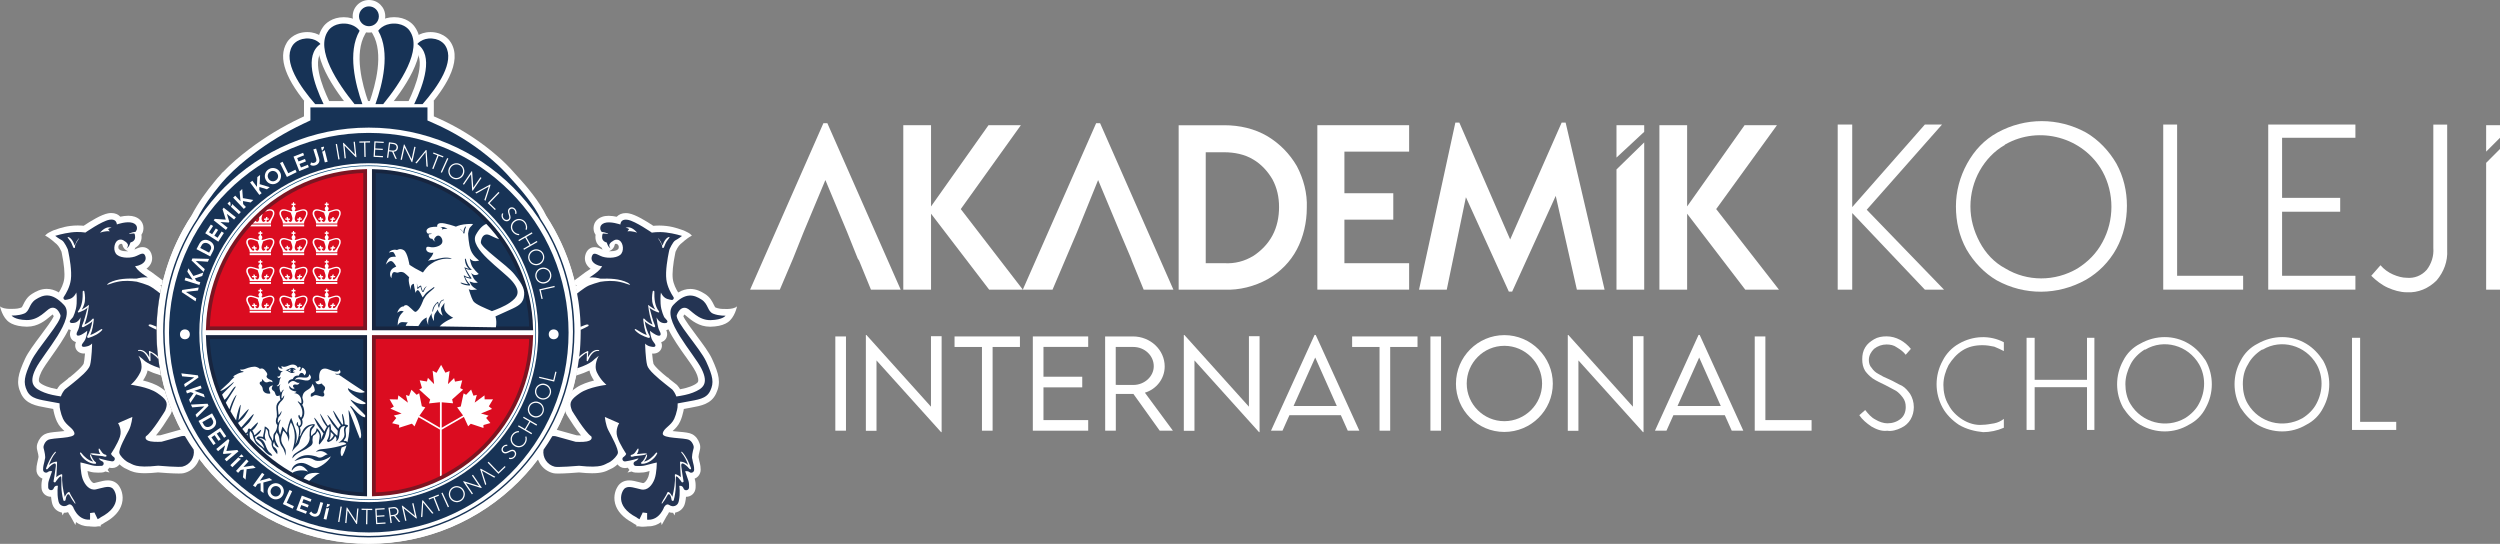 <?xml version="1.0" encoding="UTF-8"?>
<svg id="katman_2" data-name="katman 2" xmlns="http://www.w3.org/2000/svg" xmlns:xlink="http://www.w3.org/1999/xlink" viewBox="0 0 831.65 180.92">
  <rect x="0" y="0" width="831.65" height="180.92" fill="#808080" stroke="none"/>
  <defs>
    <clipPath id="clippath">
      <path d="M125.17,112.24v51.55c26.91-.84,49.84-23.29,50.85-50.04.01-.32,0-.64-.01-.96l-50.84-.55Z" fill="none"/>
    </clipPath>
    <clipPath id="clippath-1">
      <path d="M121.14,108.56h-51.37c.61-27.42,24.17-50.1,50.02-50.97.32-.01.64,0,.96.01l.39,50.96Z" fill="none"/>
    </clipPath>
    <clipPath id="clippath-2">
      <path d="M124.2,108.22l.59-50.92c28.93.69,51.91,27.37,51.02,50.78-.01.33,0,.66-.01.98l-51.6-.84Z" fill="none"/>
    </clipPath>
    <clipPath id="clippath-3">
      <path d="M122.13,112.34l-52.35.41c.55,26.68,23.67,50.03,50.08,51.04.33.01.65,0,.97-.01l1.3-51.44Z" fill="none"/>
    </clipPath>
  </defs>
  <g id="katman_1" data-name="katman 1">
    <g>
      <g>
        <path d="M622.44,141.8c-1.47-.98-2.94-2.21-3.92-3.68l1.96-1.72c.98,1.23,1.96,2.45,3.43,3.19,1.23.74,2.7,1.23,3.92,1.23,1.72,0,3.19-.49,4.41-1.47,1.23-.98,1.72-2.45,1.72-3.92,0-1.23-.25-2.21-.98-3.19-.74-.98-1.47-1.72-2.21-2.21-.98-.49-2.21-1.23-3.68-1.96-1.47-.74-2.7-1.23-4.17-2.21-.98-.74-1.72-1.47-2.45-2.45-.74-1.23-.98-2.45-.98-3.92s.25-2.7.98-3.92c.74-1.23,1.72-1.96,2.94-2.7,1.23-.74,2.7-.98,4.17-.98,3.19,0,6.13,1.72,8.09,4.17l-1.72,1.96c-.74-.98-1.72-1.72-2.94-2.45-.98-.74-2.21-.98-3.43-.98-1.47,0-2.94.49-4.17,1.47-.98.98-1.72,2.21-1.72,3.68,0,.98.25,1.96.98,2.7.49.74,1.23,1.47,2.21,1.96,1.23.74,2.21,1.23,3.43,1.72,1.72.74,3.19,1.72,4.41,2.21,1.23.74,1.96,1.72,2.7,2.7.74,1.23,1.23,2.7,1.23,4.41,0,2.94-1.47,5.64-4.17,6.87-1.47.74-3.19,1.23-4.66.98-1.96.25-3.68-.49-5.39-1.47h0Z" fill="#fff"/>
        <path d="M651.64,141.31c-2.21-1.47-4.17-3.43-5.39-5.64-2.7-4.9-2.7-10.79,0-15.69,1.23-2.45,3.19-4.41,5.39-5.64,4.66-2.7,10.3-2.94,14.96-.49v2.94c-.98-.49-1.96-.98-3.19-1.47-1.23-.25-2.45-.49-3.92-.49-2.45,0-4.66.49-6.62,1.72-1.96,1.23-3.43,2.94-4.66,4.9-.98,1.96-1.72,4.17-1.72,6.62,0,2.21.49,4.66,1.72,6.62.98,1.96,2.7,3.68,4.66,4.9,1.96,1.23,4.41,1.96,6.62,1.72,1.23,0,2.45-.25,3.92-.49,1.23-.25,2.21-.74,3.19-1.47v2.94c-2.21.98-4.66,1.47-6.87,1.47-2.7-.25-5.64-.98-8.09-2.45h0Z" fill="#fff"/>
        <polygon points="696.72 112.37 696.72 143.02 694.26 143.02 694.26 128.8 676.85 128.8 676.85 143.02 674.16 143.02 674.16 112.37 676.85 112.37 676.85 126.35 694.26 126.35 694.26 112.37 696.72 112.37" fill="#fff"/>
        <path d="M726.9,139.1c1.96-1.23,3.68-2.94,4.66-4.9,2.21-4.17,2.21-9.07,0-13-3.68-6.38-11.77-8.58-17.9-4.9h-.25c-1.96,1.23-3.68,2.94-4.66,4.9-.98,1.96-1.72,4.17-1.72,6.62,0,2.21.49,4.66,1.72,6.62,3.68,6.13,11.77,8.34,18.15,4.66h0ZM711.94,141.31c-2.45-1.47-4.17-3.43-5.64-5.64-2.7-4.9-2.7-10.79,0-15.69,1.23-2.45,3.19-4.41,5.64-5.64,5.15-2.94,11.28-2.94,16.18,0,2.45,1.47,4.17,3.43,5.64,5.64,2.7,4.9,2.7,10.79,0,15.69-1.23,2.45-3.19,4.41-5.64,5.64-4.9,2.94-11.03,2.94-16.18,0Z" fill="#fff"/>
        <path d="M765.97,139.1c1.96-1.23,3.68-2.94,4.66-4.9,2.21-4.17,2.21-9.07,0-13-3.68-6.38-11.77-8.58-17.9-4.9h-.25c-1.96,1.23-3.68,2.94-4.66,4.9-1.23,1.96-1.72,4.17-1.72,6.62,0,2.21.49,4.66,1.72,6.62,3.68,6.13,11.53,8.34,18.15,4.66-.25,0,0,0,0,0h0ZM751.01,141.31c-2.45-1.47-4.17-3.43-5.64-5.64-2.7-4.9-2.7-10.79,0-15.69,1.23-2.45,3.19-4.41,5.64-5.64,5.15-2.94,11.28-2.94,16.18,0,2.45,1.47,4.17,3.43,5.64,5.64,2.7,4.9,2.7,10.79,0,15.69-1.23,2.45-3.19,4.41-5.64,5.64-4.9,2.94-11.03,2.94-16.18,0Z" fill="#fff"/>
        <polygon points="797.13 140.33 797.13 143.02 782.42 143.02 782.42 112.37 785.12 112.37 785.12 140.33 797.13 140.33" fill="#fff"/>
      </g>
      <polygon points="329.05 96.35 309.72 71.09 309.72 96.35 300.49 96.35 300.49 41.65 309.72 41.65 309.72 68.67 328.83 41.65 339.6 41.65 319.61 69.55 340.25 96.35 329.05 96.35" fill="#fff"/>
      <path d="M416.92,85.15c2.64-1.76,4.83-3.95,6.37-6.81,1.54-2.86,2.2-6.15,2.2-9.45s-.66-6.37-2.2-9.23c-1.54-2.64-3.73-5.05-6.37-6.59-2.86-1.76-6.37-2.42-9.67-2.42h-6.15v36.9h6.15c3.51.22,6.81-.66,9.67-2.42h0ZM421.75,45.39c3.95,2.42,7.25,5.71,9.67,9.89,2.2,4.17,3.51,9.01,3.3,13.84,0,4.83-1.1,9.67-3.3,13.84-2.2,4.17-5.49,7.47-9.67,9.89-4.39,2.42-9.45,3.73-14.5,3.51h-15.16v-54.7h15.16c5.05,0,10.1,1.1,14.5,3.73Z" fill="#fff"/>
      <polygon points="447.23 50.44 447.23 64.28 463.49 64.28 463.49 73.07 447.23 73.07 447.23 87.56 468.76 87.56 468.76 96.35 438.23 96.35 438.23 41.65 468.76 41.65 468.76 50.44 447.23 50.44" fill="#fff"/>
      <polygon points="524.56 96.35 517.53 65.16 503.03 97.01 501.93 97.01 487.65 65.6 481.28 96.35 472.06 96.35 484.14 40.78 485.46 40.78 502.37 79.66 519.5 40.78 520.82 40.78 533.78 96.35 524.56 96.35" fill="#fff"/>
      <polygon points="580.57 96.35 561.24 71.09 561.24 96.35 552.02 96.35 552.02 41.65 561.24 41.65 561.24 68.67 580.35 41.65 591.12 41.65 570.91 69.55 591.78 96.35 580.57 96.35" fill="#fff"/>
      <polygon points="275.23 40.99 273.91 40.99 249.53 96.35 259.42 96.35 263.81 86.03 263.81 86.03 267.32 77.24 274.57 59.89 281.82 77.24 285.34 86.03 285.78 86.69 289.73 96.35 299.62 96.35 275.23 40.99" fill="#fff"/>
      <polygon points="365.96 40.99 364.64 40.99 340.25 96.35 350.14 96.35 354.53 86.03 358.27 77.24 365.3 59.89 372.55 77.24 372.55 77.24 376.28 86.03 376.5 86.69 380.45 96.35 390.34 96.35 365.96 40.99" fill="#fff"/>
      <g>
        <polygon points="546.96 43.85 546.96 41.65 537.74 41.65 537.74 52.42 546.96 43.85" fill="#fff"/>
        <polygon points="537.74 56.37 537.74 96.35 546.96 96.35 546.96 47.37 537.74 56.37" fill="#fff"/>
      </g>
      <polygon points="831.65 41.65 831.65 45.83 827.04 50.44 827.04 41.65 831.65 41.65" fill="#fff"/>
      <polygon points="831.65 49.56 831.65 96.35 827.04 96.35 827.04 54.18 831.65 49.56" fill="#fff"/>
      <polygon points="640.32 96.35 616.16 70.87 616.16 96.35 611.33 96.35 611.33 41.43 616.16 41.43 616.16 68.89 640.32 41.43 646.03 41.43 620.99 69.77 646.69 96.35 640.32 96.35" fill="#fff"/>
      <path d="M691.07,89.32c3.51-2.2,6.37-5.05,8.35-8.79,3.95-7.25,3.95-16.26,0-23.5-6.37-11.42-21.09-15.38-32.29-9.01,0,0-.22,0-.22.22-3.51,1.98-6.37,5.05-8.35,8.57-1.98,3.51-3.08,7.69-3.08,11.86s1.1,8.13,3.08,11.86c1.98,3.73,4.83,6.81,8.57,8.79,7.25,4.39,16.48,4.39,23.94,0h0ZM664.27,93.28c-4.17-2.42-7.69-6.15-10.1-10.32-2.42-4.39-3.51-9.23-3.51-14.28s1.32-9.89,3.73-14.28c2.42-4.39,5.71-7.91,10.1-10.32,9.23-5.05,20.21-5.05,29.44,0,4.17,2.42,7.69,6.15,10.1,10.32,2.42,4.39,3.51,9.23,3.51,14.06s-1.1,9.89-3.51,14.28c-2.42,4.39-5.93,7.91-10.1,10.32-9.45,5.27-20.43,5.27-29.66.22h0Z" fill="#fff"/>
      <polygon points="746.2 91.74 746.2 96.35 719.62 96.35 719.62 41.43 724.24 41.43 724.24 91.74 746.2 91.74" fill="#fff"/>
      <polygon points="759.16 45.83 759.16 65.82 778.49 65.82 778.49 70.43 759.16 70.43 759.16 91.74 783.55 91.74 783.55 96.35 754.55 96.35 754.55 41.43 783.55 41.43 783.55 45.83 759.16 45.83" fill="#fff"/>
      <path d="M794.31,95.69c-1.98-.88-3.95-2.42-5.49-3.95l3.08-3.51c1.1,1.32,2.64,2.42,4.17,3.08,1.54.66,3.08,1.1,4.61,1.1,2.42.22,4.83-.66,6.59-2.64,1.54-1.98,2.42-4.61,2.2-7.25v-41.08h4.61v41.74c.22,3.73-1.1,7.25-3.51,10.1-2.64,2.64-6.15,4.17-9.89,3.95-2.2,0-4.39-.66-6.37-1.54h0Z" fill="#fff"/>
      <g>
        <path d="M277.88,111.92h3.54v31.35h-3.54v-31.35Z" fill="#fff"/>
        <path d="M313.24,111.84v31.92h-.17l-21.49-23.86v23.42h-3.54v-31.88h.19l21.47,23.85v-23.44h3.54Z" fill="#fff"/>
        <path d="M339.28,115.42h-9.08v27.85h-3.54v-27.85h-9.12v-3.5h21.75v3.5Z" fill="#fff"/>
        <path d="M347.12,115.4v9.92h12.9v3.54h-12.9v10.89h14.88v3.52h-18.42v-31.35h18.42v3.48h-14.88Z" fill="#fff"/>
        <path d="M385.79,143.27l-8.75-12.23h-5.85v12.23h-3.54l-.02-31.35h9.26c5.82,0,10.56,4.47,10.56,10,0,4.07-2.78,7.57-6.59,8.71l9.32,12.64h-4.38ZM377,128.06c3.73,0,6.81-2.84,6.81-6.22,0-3.62-3.11-6.42-6.81-6.42h-5.84v12.62l5.84.02Z" fill="#fff"/>
        <path d="M419.01,111.84v31.92h-.17l-21.49-23.86v23.42h-3.54v-31.88h.19l21.47,23.85v-23.44h3.54Z" fill="#fff"/>
        <path d="M446.06,138.12h-17.12l-2.3,5.15h-3.83l14.49-31.84h.39l14.51,31.84h-3.85l-2.3-5.15ZM444.7,135.05l-7.18-16.12-7.2,16.12h14.37Z" fill="#fff"/>
        <path d="M471.54,115.42h-9.08v27.85h-3.54v-27.85h-9.12v-3.5h21.75v3.5Z" fill="#fff"/>
        <path d="M475.84,111.92h3.54v31.35h-3.54v-31.35Z" fill="#fff"/>
        <path d="M484.34,127.62c0-8.89,7.25-16.14,16.1-16.14s16.12,7.25,16.12,16.14-7.25,16.07-16.14,16.07-16.09-7.24-16.09-16.07ZM512.99,127.6c0-6.91-5.64-12.56-12.56-12.56s-12.51,5.66-12.51,12.56,5.62,12.51,12.51,12.51,12.56-5.62,12.56-12.51Z" fill="#fff"/>
        <path d="M546.74,111.84v31.92h-.17l-21.49-23.86v23.42h-3.54v-31.88h.19l21.47,23.85v-23.44h3.54Z" fill="#fff"/>
        <path d="M573.79,138.12h-17.12l-2.3,5.15h-3.83l14.49-31.84h.39l14.51,31.84h-3.85l-2.3-5.15ZM572.43,135.05l-7.18-16.12-7.2,16.12h14.37Z" fill="#fff"/>
        <path d="M602.64,139.75v3.52h-18.91v-31.35h3.54v27.83h15.37Z" fill="#fff"/>
      </g>
    </g>
    <g>
      <path d="M122.68,180.85c-38.86,0-70.48-31.62-70.48-70.48s31.62-70.48,70.48-70.48,70.48,31.62,70.48,70.48-31.62,70.48-70.48,70.48Z" fill="#fff"/>
      <path d="M70.38,66.31l-.11.25.23-.4s-.08.09-.12.14Z" fill="#173356"/>
      <path d="M70.5,66.17l-.23.4.11-.25s.08-.1.12-.14Z" fill="#173356"/>
      <path d="M146.96,45.04c-1.49-.62-3-1.18-4.54-1.67,2.72.83,4.32,1.57,4.54,1.67Z" fill="none"/>
      <path d="M103.02,43.36c-.98.35-1.96.72-2.93,1.12-1.43.58-2.85,1.21-4.25,1.87.15-.09,2.73-1.57,7.18-2.99Z" fill="none"/>
      <path d="M70.5,66.17l-.23.4.11-.25s.08-.1.12-.14Z" fill="#173356"/>
      <path d="M122.68,180.92c-38.89,0-70.54-31.65-70.54-70.54,0-13.81,4.01-27.2,11.59-38.71,2.17-4.28,5.25-8.36,7.47-11.04l.02-.03c.66-.84,1.46-1.75,2.35-2.72l.08-.09.22-.34.19-.09c1.39-1.44,2.91-2.89,4.32-4.1,1.48-1.27,3.02-2.52,4.59-3.7,5.27-3.99,10.98-7.45,16.97-10.29l1.19-.56v-5.1h43.19v5.09l1.29.57c6.44,2.86,12.47,6.56,17.92,11.01,1.14.93,2.3,1.93,3.44,2.98,1.64,1.5,3.7,3.68,6.3,6.65.01.01.14.16.15.17,1.05,1.16,6.16,6.96,8.36,11.82,7.48,11.46,11.44,24.76,11.44,38.47,0,38.9-31.65,70.54-70.54,70.54ZM122.68,44.58c-36.28,0-65.79,29.51-65.79,65.79s29.51,65.8,65.79,65.8,65.79-29.52,65.79-65.8-29.52-65.79-65.79-65.79Z" fill="#fff"/>
      <g>
        <path d="M103.89,36.77l-.64-.73c-8.24-9.44-10.88-16.78-7.87-21.81.34-.61,2.03-3.22,6.17-3.54h.03c.21-.02.42-.02.63-.02,3.96,0,5.88,2.43,6.09,2.7l1.32,1.78-1.83,1.25c-4.3,2.93-.74,12.12,1.76,17.33l1.46,3.04h-7.13Z" fill="#fff"/>
        <circle cx="122.74" cy="5.42" r="5.42" fill="#fff"/>
        <path d="M121.9,36.77l1.01-2.84c2.02-5.67,4.84-16.14,1.08-22.63l-.65-1.12.69-1.09c.8-1.26,3.19-3.38,7.07-3.38s6.15,2.07,6.96,3.35c4.98,7.16-2.1,18.59-8.93,26.92l-.64.78h-6.59Z" fill="#fff"/>
        <path d="M134.41,36.77l1.46-3.04c2.5-5.21,6.06-14.39,1.76-17.33l-1.83-1.25,1.32-1.78c.21-.28,2.13-2.7,6.09-2.7.21,0,.42,0,.63.02h.03c4.13.32,5.83,2.94,6.17,3.54,1.8,2.99,1.58,6.84-.64,11.44-1.51,3.14-3.95,6.63-7.24,10.37l-.63.72h-7.13Z" fill="#fff"/>
        <path d="M116.92,36.77l-.64-.78c-6.8-8.37-13.86-19.82-8.88-26.92.81-1.28,3.13-3.35,6.96-3.35s6.27,2.13,7.07,3.38l.69,1.09-.65,1.12c-3.76,6.49-.94,16.96,1.08,22.63l1.01,2.84h-6.64Z" fill="#fff"/>
        <path d="M97.23,15.29s1.13-2.22,4.49-2.48c3.36-.22,4.88,1.83,4.88,1.83-5.49,3.75-2.14,13.38,1.05,20h-2.79c-5.06-5.8-10.81-14.12-7.63-19.35Z" fill="#173356"/>
        <path d="M126.03,5.42c0,1.83-1.47,3.3-3.3,3.3s-3.3-1.47-3.3-3.3,1.47-3.3,3.3-3.3,3.3,1.47,3.3,3.3Z" fill="#173356"/>
        <path d="M136.28,10.24s-1.44-2.4-5.19-2.4-5.27,2.4-5.27,2.4c4.14,7.15,1.39,17.91-.92,24.4h2.57c5.53-6.75,13.2-18.17,8.8-24.4Z" fill="#173356"/>
        <path d="M148.2,15.29s-1.13-2.22-4.49-2.48c-3.35-.22-4.88,1.83-4.88,1.83,5.49,3.75,2.13,13.38-1.05,20h2.79c5.1-5.8,10.81-14.12,7.63-19.35Z" fill="#173356"/>
        <path d="M109.17,10.24s1.44-2.4,5.19-2.4,5.27,2.4,5.27,2.4c-4.14,7.15-1.39,17.91.92,24.4h-2.61c-5.49-6.75-13.2-18.17-8.76-24.4Z" fill="#173356"/>
      </g>
      <path d="M179.91,72.92c-2.03-4.63-7.16-10.41-8.08-11.43-.01-.02-.03-.03-.04-.04-.03-.03-.04-.05-.06-.07-.02-.02-.03-.03-.03-.04h0c-1.85-2.13-4.19-4.72-6.16-6.52-1.09-1-2.2-1.97-3.35-2.9-5.29-4.32-11.16-7.93-17.44-10.71l-2.61-1.16h.06v-4.32h-38.94v4.32l-2.41,1.14c-5.87,2.78-11.44,6.15-16.59,10.06-1.53,1.16-3.03,2.37-4.49,3.62-1.33,1.14-2.93,2.65-4.43,4.22,0,0,0,0-.01.01-.02.02-.03.04-.05.06-.04.04-.09.09-.15.16-.81.86-1.57,1.74-2.24,2.58,0,.01-.01.02-.02.03-2.13,2.58-5.18,6.6-7.29,10.79-7.15,10.81-11.31,23.75-11.31,37.64,0,37.73,30.69,68.42,68.41,68.42s68.42-30.69,68.42-68.42c0-13.81-4.12-26.68-11.19-37.45ZM70.38,66.31s.08-.1.12-.14l-.23.4.11-.25ZM122.68,178.29c-37.51,0-67.92-30.41-67.92-67.92s30.4-67.92,67.92-67.92,67.92,30.41,67.92,67.92-30.41,67.92-67.92,67.92Z" fill="#173356"/>
      <rect x="103.02" y="38.98" width="39.4" height=".58" fill="none"/>
      <g>
        <circle cx="122.68" cy="110.67" r="65.58" fill="#f5f5f5"/>
        <circle cx="122.68" cy="110.67" r="66.46" fill="#173356"/>
        <circle cx="122.68" cy="110.67" r="56.37" fill="#fff"/>
        <circle cx="122.68" cy="110.67" r="55.53" fill="none" stroke="#004174" stroke-miterlimit="10" stroke-width=".23"/>
        <path d="M121.47,112.12v52.34c-28.56-.75-51.58-23.77-52.33-52.34h52.33Z" fill="#f5f5f5"/>
        <path d="M121.47,112.12v52.34c-28.56-.75-51.58-23.77-52.33-52.34h52.33Z" fill="#173356" stroke="#17253f" stroke-miterlimit="10" stroke-width="1.26"/>
        <path d="M176.7,112.12c-.75,28.56-23.77,51.58-52.33,52.33v-52.33h52.33Z" fill="#db0c20" stroke="#7c1522" stroke-miterlimit="10" stroke-width="1.26"/>
        <path d="M176.7,109.23h-52.33v-52.33c28.56.75,51.58,23.77,52.33,52.33Z" fill="#173356" stroke="#17253f" stroke-miterlimit="10" stroke-width="1.26"/>
        <path d="M121.47,56.89v52.33h-52.33c.75-28.56,23.77-51.58,52.33-52.33Z" fill="#db0c20" stroke="#7c1522" stroke-miterlimit="10" stroke-width="1.26"/>
        <g clip-path="url(#clippath)">
          <polygon points="163.69 136.03 160 137.55 162.52 138.26 161.72 139.04 163.14 140.73 160.82 141.4 160.83 142.37 156.61 140.97 155.74 141.81 154.31 138.69 147.23 142.78 146.95 142.94 146.95 164.12 146.35 164.12 146.35 142.91 146.11 142.78 139.22 138.79 137.89 141.84 137.03 140.94 132.76 142.3 132.78 141.35 130.44 140.78 131.82 139.06 131.02 138.24 133.59 137.57 129.87 135.94 131 135.25 129.59 132.83 132.32 132.89 132.51 131.52 135.69 133.95 135.03 131.41 136.09 131.72 136.86 129.64 138.6 131.33 139.45 130.81 140.33 135.16 141.49 135.51 139.52 138.31 146.35 142.27 146.35 133.81 142.71 134.2 143.1 132.89 139.45 129.59 140.37 129.07 139.62 126.52 142.02 126.91 142.35 125.69 144.41 127.78 143.92 123.33 145.21 124.02 146.74 121.36 148.17 123.98 149.57 123.42 149.01 127.78 151.06 125.77 151.36 126.95 153.76 126.52 153.1 129.11 154.06 129.62 150.41 132.87 150.71 134.16 146.95 133.83 146.95 142.3 154.04 138.21 152.07 135.51 153.28 135.23 154.22 130.85 155.05 131.34 156.72 129.59 157.5 131.64 158.62 131.36 157.91 133.93 161.17 131.52 161.22 132.85 164.01 132.83 162.61 135.17 163.69 136.03" fill="#fff"/>
        </g>
        <g clip-path="url(#clippath-1)">
          <g>
            <g>
              <polygon points="94.09 84.26 94.09 84.88 97.64 84.88 101.19 84.88 101.19 84.26 97.64 84.26 94.09 84.26" fill="#fff"/>
              <path d="M102.31,80.22c-.1-.58-.57-.99-1.14-1.03-1.02-.08-1.91.47-2.9.64-.08.01-.19-.16-.28-.25.46-.35.4-1.03-.14-1.32-.04-.04-.02-.44,0-.45.04-.04.38.03.43-.01.05-.04.04-.45,0-.49-.03-.04-.41,0-.44-.02-.02-.03.01-.4-.03-.42-.02-.01-.06-.02-.11-.02h0s-.01,0-.01,0h-.14s-.07.01-.08.02c-.04.03,0,.4-.03.42-.02.03-.4-.01-.44.02-.03.04-.04.45,0,.49.05.04.39-.02.43.01.02.02.04.41,0,.45-.53.29-.6.98-.14,1.32-.1.1-.2.27-.28.25-.99-.18-1.88-.73-2.9-.64-.57.04-1.04.45-1.14,1.03-.18,1.05.57,1.85.93,2.74.12.28.22.66.2.98h7.05c-.02-.32.08-.7.2-.98.36-.89,1.11-1.69.93-2.74M97.25,82.53c-.09.52-.38.86-.62.86-.16,0-.29-.06-.4-.16-.16-.14-.29-.37-.25-.51.04-.04.47.02.5-.02.03-.04-.05-.38-.1-.42-.05-.04-.44.01-.49-.03-.05-.04-.1-.46-.15-.48,0,0-.41-.06-.44,0-.03.06.14.41.11.47-.03.06-.57-.05-.58,0,0,.06.03.37.08.41.05.04.56.05.56.05.11.08.13.24.13.41,0,.21-.16.32-.43.25-.49-.14-1.1-1.2-1.46-1.94-.27-.55-.43-1.43.27-1.7.42-.16.87-.07,1.33.06.48.14,1.11.34,1.48.57.09.06-.11.01.22.75.15.34.31,1.07.24,1.44M97.64,76.82h.05-.05ZM101.61,81.42c-.36.74-.97,1.81-1.46,1.94-.26.07-.43-.04-.43-.25,0-.17.03-.33.13-.41,0,0,.51,0,.56-.05.05-.05.09-.35.08-.41,0-.06-.55.05-.58,0-.03-.06.14-.41.11-.47-.03-.06-.44,0-.44,0-.05.03-.1.44-.15.48-.05.04-.44-.02-.49.03-.05.04-.13.38-.1.42.03.04.46-.02.49.02.04.14-.09.37-.25.51-.12.1-.24.16-.4.16-.24,0-.53-.34-.62-.86-.06-.37.09-1.09.24-1.44.33-.73.13-.69.22-.75.37-.23,1-.42,1.48-.57.46-.14.9-.23,1.33-.06.7.27.54,1.15.27,1.7" fill="#fff"/>
            </g>
            <g>
              <polygon points="105.13 84.26 105.13 84.88 108.68 84.88 112.23 84.88 112.23 84.26 108.68 84.26 105.13 84.26" fill="#fff"/>
              <path d="M113.35,80.22c-.1-.58-.57-.99-1.14-1.03-1.02-.08-1.91.47-2.9.64-.08.01-.19-.16-.28-.25.46-.35.4-1.03-.14-1.32-.04-.04-.02-.44,0-.45.04-.04.38.03.43-.01.05-.04.04-.45,0-.49-.03-.04-.41,0-.44-.02-.02-.03.01-.4-.03-.42-.02-.01-.06-.02-.11-.02h0s-.01,0-.01,0h-.14s-.07.01-.08.02c-.04.03,0,.4-.03.42-.02.03-.4-.01-.44.02-.03.04-.04.45,0,.49.05.04.39-.02.43.01.02.02.04.41,0,.45-.53.29-.6.98-.14,1.32-.1.1-.2.27-.28.25-.99-.18-1.88-.73-2.9-.64-.57.04-1.04.45-1.14,1.03-.18,1.05.57,1.85.93,2.74.12.28.22.66.2.98h7.05c-.02-.32.08-.7.2-.98.36-.89,1.11-1.69.93-2.74M108.29,82.53c-.09.52-.38.86-.62.86-.16,0-.29-.06-.4-.16-.16-.14-.29-.37-.25-.51.04-.04.47.02.5-.02.03-.04-.05-.38-.1-.42-.05-.04-.44.01-.49-.03-.05-.04-.1-.46-.15-.48,0,0-.41-.06-.44,0-.03.06.14.41.11.47-.03.06-.57-.05-.58,0,0,.06.03.37.08.41.05.04.56.05.56.05.11.08.13.24.13.41,0,.21-.16.32-.43.25-.49-.14-1.1-1.2-1.46-1.94-.27-.55-.43-1.43.27-1.7.42-.16.87-.07,1.33.06.48.14,1.11.34,1.48.57.09.06-.11.01.22.75.15.34.31,1.07.24,1.44M108.68,76.82h.05-.05ZM112.65,81.42c-.36.74-.97,1.81-1.46,1.94-.26.07-.43-.04-.43-.25,0-.17.03-.33.13-.41,0,0,.51,0,.56-.05.05-.05.09-.35.08-.41,0-.06-.55.05-.58,0-.03-.06.14-.41.11-.47-.03-.06-.44,0-.44,0-.05.03-.1.44-.15.48-.05.04-.44-.02-.49.03-.05.04-.13.38-.1.42.03.04.46-.02.49.02.04.14-.09.37-.25.51-.12.1-.24.16-.4.16-.24,0-.53-.34-.62-.86-.06-.37.09-1.09.24-1.44.33-.73.13-.69.22-.75.37-.23,1-.42,1.48-.57.46-.14.9-.23,1.33-.06.7.27.54,1.15.27,1.7" fill="#fff"/>
            </g>
            <g>
              <polygon points="94.09 74.69 94.09 75.31 97.64 75.31 101.19 75.31 101.19 74.69 97.64 74.69 94.09 74.69" fill="#fff"/>
              <path d="M102.31,70.65c-.1-.58-.57-.99-1.14-1.03-1.02-.08-1.91.47-2.9.64-.08.01-.19-.16-.28-.25.46-.35.4-1.03-.14-1.32-.04-.04-.02-.44,0-.45.04-.04.38.03.43-.01.05-.04.04-.45,0-.49-.03-.04-.41,0-.44-.02-.02-.03.01-.4-.03-.42-.02-.01-.06-.02-.11-.02h0s-.01,0-.01,0h-.14s-.07.01-.08.02c-.04.03,0,.4-.03.42-.02.03-.4-.01-.44.02-.03.04-.04.45,0,.49.05.04.39-.02.43.01.02.02.04.41,0,.45-.53.29-.6.98-.14,1.32-.1.1-.2.27-.28.25-.99-.18-1.88-.73-2.9-.64-.57.04-1.04.45-1.14,1.03-.18,1.05.57,1.85.93,2.74.12.28.22.66.2.98h7.05c-.02-.32.08-.7.2-.98.36-.89,1.11-1.69.93-2.74M97.25,72.96c-.09.52-.38.86-.62.86-.16,0-.29-.06-.4-.16-.16-.14-.29-.37-.25-.51.04-.04.47.02.5-.02.03-.04-.05-.38-.1-.42-.05-.04-.44.01-.49-.03-.05-.04-.1-.46-.15-.48,0,0-.41-.06-.44,0-.03.06.14.41.11.47-.03.06-.57-.05-.58,0,0,.06.03.37.08.41.05.04.56.05.56.05.11.08.13.24.13.41,0,.21-.16.32-.43.25-.49-.14-1.1-1.2-1.46-1.94-.27-.55-.43-1.43.27-1.7.42-.16.87-.07,1.33.06.48.14,1.11.34,1.48.57.09.06-.11.01.22.75.15.34.31,1.07.24,1.44M97.64,67.25h.05-.05ZM101.61,71.85c-.36.74-.97,1.81-1.46,1.94-.26.07-.43-.04-.43-.25,0-.17.03-.33.13-.41,0,0,.51,0,.56-.05.05-.05.09-.35.08-.41,0-.06-.55.05-.58,0-.03-.06.14-.41.11-.47-.03-.06-.44,0-.44,0-.05.03-.1.44-.15.48-.05.04-.44-.02-.49.03-.05.04-.13.38-.1.42.03.04.46-.02.49.02.04.14-.09.37-.25.51-.12.1-.24.16-.4.16-.24,0-.53-.34-.62-.86-.06-.37.09-1.09.24-1.44.33-.73.13-.69.22-.75.37-.23,1-.42,1.48-.57.46-.14.9-.23,1.33-.06.7.27.54,1.15.27,1.7" fill="#fff"/>
            </g>
            <g>
              <polygon points="105.13 74.69 105.13 75.31 108.68 75.31 112.23 75.31 112.23 74.69 108.68 74.69 105.13 74.69" fill="#fff"/>
              <path d="M113.35,70.65c-.1-.58-.57-.99-1.14-1.03-1.02-.08-1.91.47-2.9.64-.08.01-.19-.16-.28-.25.46-.35.4-1.03-.14-1.32-.04-.04-.02-.44,0-.45.04-.04.38.03.43-.01.05-.04.04-.45,0-.49-.03-.04-.41,0-.44-.02-.02-.03.01-.4-.03-.42-.02-.01-.06-.02-.11-.02h0s-.01,0-.01,0h-.14s-.07.01-.08.02c-.04.03,0,.4-.03.42-.02.03-.4-.01-.44.02-.03.04-.04.45,0,.49.05.04.39-.02.43.01.02.02.04.41,0,.45-.53.29-.6.98-.14,1.32-.1.1-.2.27-.28.25-.99-.18-1.88-.73-2.9-.64-.57.04-1.04.45-1.14,1.03-.18,1.05.57,1.85.93,2.74.12.28.22.66.2.98h7.05c-.02-.32.08-.7.2-.98.36-.89,1.11-1.69.93-2.74M108.29,72.96c-.09.52-.38.86-.62.86-.16,0-.29-.06-.4-.16-.16-.14-.29-.37-.25-.51.04-.04.47.02.5-.02.03-.04-.05-.38-.1-.42-.05-.04-.44.01-.49-.03-.05-.04-.1-.46-.15-.48,0,0-.41-.06-.44,0-.03.06.14.41.11.47-.03.06-.57-.05-.58,0,0,.06.03.37.08.41.05.04.56.05.56.05.11.08.13.24.13.41,0,.21-.16.32-.43.25-.49-.14-1.1-1.2-1.46-1.94-.27-.55-.43-1.43.27-1.7.42-.16.87-.07,1.33.06.48.14,1.11.34,1.48.57.09.06-.11.01.22.75.15.34.31,1.07.24,1.44M108.68,67.25h.05-.05ZM112.65,71.85c-.36.74-.97,1.81-1.46,1.94-.26.07-.43-.04-.43-.25,0-.17.03-.33.13-.41,0,0,.51,0,.56-.05.05-.05.09-.35.08-.41,0-.06-.55.05-.58,0-.03-.06.14-.41.11-.47-.03-.06-.44,0-.44,0-.05.03-.1.44-.15.48-.05.04-.44-.02-.49.03-.05.04-.13.38-.1.42.03.04.46-.02.49.02.04.14-.09.37-.25.51-.12.1-.24.16-.4.16-.24,0-.53-.34-.62-.86-.06-.37.09-1.09.24-1.44.33-.73.13-.69.22-.75.37-.23,1-.42,1.48-.57.46-.14.9-.23,1.33-.06.7.27.54,1.15.27,1.7" fill="#fff"/>
            </g>
            <g>
              <polygon points="94.09 93.83 94.09 94.45 97.64 94.45 101.19 94.45 101.19 93.83 97.64 93.83 94.09 93.83" fill="#fff"/>
              <path d="M102.31,89.79c-.1-.58-.57-.99-1.14-1.03-1.02-.08-1.91.47-2.9.64-.08.01-.19-.16-.28-.25.46-.35.4-1.03-.14-1.32-.04-.04-.02-.44,0-.45.04-.04.38.03.43-.01.05-.04.04-.45,0-.49-.03-.04-.41,0-.44-.02-.02-.03.01-.4-.03-.42-.02-.01-.06-.02-.11-.02h0s-.01,0-.01,0h-.14s-.07.01-.08.02c-.04.03,0,.4-.03.42-.02.03-.4-.01-.44.02-.03.04-.04.45,0,.49.05.04.39-.02.43.01.02.02.04.41,0,.45-.53.29-.6.98-.14,1.32-.1.1-.2.27-.28.25-.99-.18-1.88-.73-2.9-.64-.57.04-1.04.45-1.14,1.03-.18,1.05.57,1.85.93,2.74.12.28.22.66.2.98h7.05c-.02-.32.08-.7.2-.98.36-.89,1.11-1.69.93-2.74M97.25,92.1c-.09.52-.38.86-.62.86-.16,0-.29-.06-.4-.16-.16-.14-.29-.37-.25-.51.04-.04.47.02.5-.02.03-.04-.05-.38-.1-.42-.05-.04-.44.01-.49-.03-.05-.04-.1-.46-.15-.48,0,0-.41-.06-.44,0-.03.06.14.41.11.47-.03.06-.57-.05-.58,0,0,.06.03.37.08.41.05.04.56.05.56.05.11.08.13.24.13.41,0,.21-.16.32-.43.25-.49-.14-1.1-1.2-1.46-1.94-.27-.55-.43-1.43.27-1.7.42-.16.87-.07,1.33.06.48.14,1.11.34,1.48.57.09.06-.11.01.22.75.15.34.31,1.07.24,1.44M97.64,86.39h.05-.05ZM101.61,90.99c-.36.74-.97,1.81-1.46,1.94-.26.07-.43-.04-.43-.25,0-.17.03-.33.13-.41,0,0,.51,0,.56-.05.05-.05.09-.35.08-.41,0-.06-.55.05-.58,0-.03-.06.14-.41.11-.47-.03-.06-.44,0-.44,0-.05.03-.1.44-.15.48-.05.04-.44-.02-.49.03-.05.04-.13.38-.1.42.03.04.46-.02.49.02.04.14-.09.37-.25.51-.12.1-.24.16-.4.16-.24,0-.53-.34-.62-.86-.06-.37.09-1.09.24-1.44.33-.73.13-.69.22-.75.37-.23,1-.42,1.48-.57.46-.14.9-.23,1.33-.06.7.27.54,1.15.27,1.7" fill="#fff"/>
            </g>
            <g>
              <polygon points="105.13 93.83 105.13 94.45 108.68 94.45 112.23 94.45 112.23 93.83 108.68 93.83 105.13 93.83" fill="#fff"/>
              <path d="M113.35,89.79c-.1-.58-.57-.99-1.14-1.03-1.02-.08-1.91.47-2.9.64-.08.01-.19-.16-.28-.25.46-.35.4-1.03-.14-1.32-.04-.04-.02-.44,0-.45.04-.04.38.03.43-.01.05-.04.04-.45,0-.49-.03-.04-.41,0-.44-.02-.02-.03.01-.4-.03-.42-.02-.01-.06-.02-.11-.02h0s-.01,0-.01,0h-.14s-.07.01-.08.02c-.04.03,0,.4-.03.42-.02.03-.4-.01-.44.02-.03.04-.04.45,0,.49.05.04.39-.02.43.01.02.02.04.41,0,.45-.53.29-.6.98-.14,1.32-.1.1-.2.27-.28.25-.99-.18-1.88-.73-2.9-.64-.57.04-1.04.45-1.14,1.03-.18,1.05.57,1.85.93,2.74.12.28.22.66.2.98h7.05c-.02-.32.08-.7.2-.98.36-.89,1.11-1.69.93-2.74M108.29,92.1c-.09.52-.38.86-.62.86-.16,0-.29-.06-.4-.16-.16-.14-.29-.37-.25-.51.04-.04.47.02.5-.02.03-.04-.05-.38-.1-.42-.05-.04-.44.01-.49-.03-.05-.04-.1-.46-.15-.48,0,0-.41-.06-.44,0-.03.06.14.41.11.47-.03.06-.57-.05-.58,0,0,.06.03.37.08.41.05.04.56.05.56.05.11.08.13.24.13.41,0,.21-.16.32-.43.25-.49-.14-1.1-1.2-1.46-1.94-.27-.55-.43-1.43.27-1.7.42-.16.87-.07,1.33.06.48.14,1.11.34,1.48.57.09.06-.11.01.22.75.15.34.31,1.07.24,1.44M108.68,86.39h.05-.05ZM112.65,90.99c-.36.74-.97,1.81-1.46,1.94-.26.07-.43-.04-.43-.25,0-.17.03-.33.13-.41,0,0,.51,0,.56-.05.05-.05.09-.35.08-.41,0-.06-.55.05-.58,0-.03-.06.14-.41.11-.47-.03-.06-.44,0-.44,0-.05.03-.1.44-.15.48-.05.04-.44-.02-.49.03-.05.04-.13.38-.1.42.03.04.46-.02.49.02.04.14-.09.37-.25.51-.12.1-.24.16-.4.16-.24,0-.53-.34-.62-.86-.06-.37.09-1.09.24-1.44.33-.73.13-.69.22-.75.37-.23,1-.42,1.48-.57.46-.14.9-.23,1.33-.06.7.27.54,1.15.27,1.7" fill="#fff"/>
            </g>
            <g>
              <polygon points="83.05 93.83 83.05 94.45 86.6 94.45 90.15 94.45 90.15 93.83 86.6 93.83 83.05 93.83" fill="#fff"/>
              <path d="M91.28,89.79c-.1-.58-.57-.99-1.14-1.03-1.02-.08-1.91.47-2.9.64-.08.01-.19-.16-.28-.25.46-.35.4-1.03-.14-1.32-.04-.04-.02-.44,0-.45.04-.04.38.03.43-.01.05-.04.04-.45,0-.49-.03-.04-.41,0-.44-.02-.02-.03.01-.4-.03-.42-.02-.01-.06-.02-.11-.02h0s-.01,0-.01,0h-.14s-.07.01-.08.02c-.04.03,0,.4-.03.42-.02.03-.4-.01-.44.02-.03.04-.04.45,0,.49.05.04.39-.02.43.01.02.02.04.41,0,.45-.53.29-.6.98-.14,1.32-.1.1-.2.27-.28.25-.99-.18-1.88-.73-2.9-.64-.57.04-1.04.45-1.14,1.03-.18,1.05.57,1.85.93,2.74.12.28.22.66.2.98h7.05c-.02-.32.08-.7.2-.98.36-.89,1.11-1.69.93-2.74M86.21,92.1c-.09.52-.38.86-.62.86-.16,0-.29-.06-.4-.16-.16-.14-.29-.37-.25-.51.04-.04.47.02.5-.02.03-.04-.05-.38-.1-.42-.05-.04-.44.01-.49-.03-.05-.04-.1-.46-.15-.48,0,0-.41-.06-.44,0-.03.06.14.41.11.47-.03.06-.57-.05-.58,0,0,.06.03.37.08.41.05.04.56.05.56.05.11.08.13.24.13.41,0,.21-.16.32-.43.25-.49-.14-1.1-1.2-1.46-1.94-.27-.55-.43-1.43.27-1.7.42-.16.87-.07,1.33.06.48.14,1.11.34,1.48.57.09.06-.11.01.22.75.15.34.31,1.07.24,1.44M86.6,86.39h.05-.05ZM90.57,90.99c-.36.74-.97,1.81-1.46,1.94-.26.07-.43-.04-.43-.25,0-.17.03-.33.13-.41,0,0,.51,0,.56-.05.05-.05.09-.35.08-.41,0-.06-.55.05-.58,0-.03-.06.14-.41.11-.47-.03-.06-.44,0-.44,0-.05.03-.1.44-.15.48-.05.04-.44-.02-.49.03-.05.04-.13.38-.1.42.03.04.46-.02.49.02.04.14-.09.37-.25.51-.12.1-.24.16-.4.16-.24,0-.53-.34-.62-.86-.06-.37.09-1.09.24-1.44.33-.73.13-.69.22-.75.37-.23,1-.42,1.48-.57.46-.14.9-.23,1.33-.06.7.27.54,1.15.27,1.7" fill="#fff"/>
            </g>
            <g>
              <polygon points="94.09 103.4 94.09 104.02 97.64 104.02 101.19 104.02 101.19 103.4 97.64 103.4 94.09 103.4" fill="#fff"/>
              <path d="M102.31,99.36c-.1-.58-.57-.99-1.14-1.03-1.02-.08-1.91.47-2.9.64-.08.01-.19-.16-.28-.25.46-.35.4-1.03-.14-1.32-.04-.04-.02-.44,0-.45.04-.04.38.03.43-.01.05-.04.04-.45,0-.49-.03-.04-.41,0-.44-.02-.02-.03.01-.4-.03-.42-.02-.01-.06-.02-.11-.02h0s-.01,0-.01,0h-.14s-.07.01-.08.02c-.04.03,0,.4-.03.42-.02.03-.4-.01-.44.02-.03.04-.04.45,0,.49.05.04.39-.02.43.01.02.02.04.41,0,.45-.53.29-.6.98-.14,1.32-.1.1-.2.27-.28.25-.99-.18-1.88-.73-2.9-.64-.57.04-1.04.45-1.14,1.03-.18,1.05.57,1.85.93,2.74.12.28.22.66.2.98h7.05c-.02-.32.08-.7.2-.98.36-.89,1.11-1.69.93-2.74M97.25,101.68c-.09.52-.38.86-.62.86-.16,0-.29-.06-.4-.16-.16-.14-.29-.37-.25-.51.04-.04.47.02.5-.02.03-.04-.05-.38-.1-.42-.05-.04-.44.01-.49-.03-.05-.04-.1-.46-.15-.48,0,0-.41-.06-.44,0-.03.06.14.41.11.47-.03.06-.57-.05-.58,0,0,.06.03.37.08.41.05.04.56.05.56.05.11.08.13.24.13.41,0,.21-.16.32-.43.25-.49-.14-1.1-1.2-1.46-1.94-.27-.55-.43-1.43.27-1.7.42-.16.87-.07,1.33.06.48.14,1.11.34,1.48.57.09.06-.11.01.22.75.15.34.31,1.07.24,1.44M97.64,95.96h.05-.05ZM101.61,100.56c-.36.74-.97,1.81-1.46,1.94-.26.07-.43-.04-.43-.25,0-.17.03-.33.13-.41,0,0,.51,0,.56-.05.05-.05.09-.35.08-.41,0-.06-.55.05-.58,0-.03-.06.14-.41.11-.47-.03-.06-.44,0-.44,0-.05.03-.1.44-.15.48-.05.04-.44-.02-.49.03-.05.04-.13.38-.1.42.03.04.46-.02.49.02.04.14-.09.37-.25.51-.12.1-.24.16-.4.16-.24,0-.53-.34-.62-.86-.06-.37.09-1.09.24-1.44.33-.73.13-.69.22-.75.37-.23,1-.42,1.48-.57.46-.14.9-.23,1.33-.06.7.27.54,1.15.27,1.7" fill="#fff"/>
            </g>
            <g>
              <polygon points="105.13 103.4 105.13 104.02 108.68 104.02 112.23 104.02 112.23 103.4 108.68 103.4 105.13 103.4" fill="#fff"/>
              <path d="M113.35,99.36c-.1-.58-.57-.99-1.14-1.03-1.02-.08-1.91.47-2.9.64-.08.01-.19-.16-.28-.25.46-.35.4-1.03-.14-1.32-.04-.04-.02-.44,0-.45.04-.04.38.03.43-.01.05-.04.04-.45,0-.49-.03-.04-.41,0-.44-.02-.02-.03.01-.4-.03-.42-.02-.01-.06-.02-.11-.02h0s-.01,0-.01,0h-.14s-.07.01-.08.02c-.04.03,0,.4-.03.42-.02.03-.4-.01-.44.02-.03.04-.04.45,0,.49.05.04.39-.02.43.01.02.02.04.41,0,.45-.53.29-.6.98-.14,1.32-.1.1-.2.27-.28.25-.99-.18-1.88-.73-2.9-.64-.57.04-1.04.45-1.14,1.03-.18,1.05.57,1.85.93,2.74.12.28.22.66.2.98h7.05c-.02-.32.08-.7.2-.98.36-.89,1.11-1.69.93-2.74M108.29,101.68c-.09.52-.38.86-.62.86-.16,0-.29-.06-.4-.16-.16-.14-.29-.37-.25-.51.04-.04.47.02.5-.02.03-.04-.05-.38-.1-.42-.05-.04-.44.01-.49-.03-.05-.04-.1-.46-.15-.48,0,0-.41-.06-.44,0-.03.06.14.41.11.47-.03.06-.57-.05-.58,0,0,.06.03.37.08.41.05.04.56.05.56.05.11.08.13.24.13.41,0,.21-.16.32-.43.25-.49-.14-1.1-1.2-1.46-1.94-.27-.55-.43-1.43.27-1.7.42-.16.87-.07,1.33.06.48.14,1.11.34,1.48.57.09.06-.11.01.22.75.15.34.31,1.07.24,1.44M108.68,95.96h.05-.05ZM112.65,100.56c-.36.74-.97,1.81-1.46,1.94-.26.07-.43-.04-.43-.25,0-.17.03-.33.13-.41,0,0,.51,0,.56-.05.05-.05.09-.35.08-.41,0-.06-.55.05-.58,0-.03-.06.14-.41.11-.47-.03-.06-.44,0-.44,0-.05.03-.1.44-.15.48-.05.04-.44-.02-.49.03-.05.04-.13.38-.1.42.03.04.46-.02.49.02.04.14-.09.37-.25.51-.12.1-.24.16-.4.16-.24,0-.53-.34-.62-.86-.06-.37.09-1.09.24-1.44.33-.73.13-.69.22-.75.37-.23,1-.42,1.48-.57.46-.14.9-.23,1.33-.06.7.27.54,1.15.27,1.7" fill="#fff"/>
            </g>
            <g>
              <polygon points="83.05 103.4 83.05 104.02 86.6 104.02 90.15 104.02 90.15 103.4 86.6 103.4 83.05 103.4" fill="#fff"/>
              <path d="M91.28,99.36c-.1-.58-.57-.99-1.14-1.03-1.02-.08-1.91.47-2.9.64-.08.01-.19-.16-.28-.25.46-.35.4-1.03-.14-1.32-.04-.04-.02-.44,0-.45.04-.04.38.03.43-.01.05-.04.04-.45,0-.49-.03-.04-.41,0-.44-.02-.02-.03.01-.4-.03-.42-.02-.01-.06-.02-.11-.02h0s-.01,0-.01,0h-.14s-.07.01-.08.02c-.04.03,0,.4-.03.42-.02.03-.4-.01-.44.02-.03.04-.04.45,0,.49.05.04.39-.02.43.01.02.02.04.41,0,.45-.53.29-.6.98-.14,1.32-.1.1-.2.27-.28.25-.99-.18-1.88-.73-2.9-.64-.57.04-1.04.45-1.14,1.03-.18,1.05.57,1.85.93,2.74.12.28.22.66.2.98h7.05c-.02-.32.08-.7.2-.98.36-.89,1.11-1.69.93-2.74M86.21,101.68c-.09.52-.38.86-.62.86-.16,0-.29-.06-.4-.16-.16-.14-.29-.37-.25-.51.04-.04.47.02.5-.02.03-.04-.05-.38-.1-.42-.05-.04-.44.01-.49-.03-.05-.04-.1-.46-.15-.48,0,0-.41-.06-.44,0-.03.06.14.41.11.47-.03.06-.57-.05-.58,0,0,.06.03.37.08.41.05.04.56.05.56.05.11.08.13.24.13.41,0,.21-.16.32-.43.25-.49-.14-1.1-1.2-1.46-1.94-.27-.55-.43-1.43.27-1.7.42-.16.87-.07,1.33.06.48.14,1.11.34,1.48.57.09.06-.11.01.22.75.15.34.31,1.07.24,1.44M86.6,95.96h.05-.05ZM90.57,100.56c-.36.74-.97,1.81-1.46,1.94-.26.07-.43-.04-.43-.25,0-.17.03-.33.13-.41,0,0,.51,0,.56-.05.05-.05.09-.35.08-.41,0-.06-.55.05-.58,0-.03-.06.14-.41.11-.47-.03-.06-.44,0-.44,0-.05.03-.1.44-.15.48-.05.04-.44-.02-.49.03-.05.04-.13.38-.1.42.03.04.46-.02.49.02.04.14-.09.37-.25.51-.12.1-.24.16-.4.16-.24,0-.53-.34-.62-.86-.06-.37.09-1.09.24-1.44.33-.73.13-.69.22-.75.37-.23,1-.42,1.48-.57.46-.14.9-.23,1.33-.06.7.27.54,1.15.27,1.7" fill="#fff"/>
            </g>
            <g>
              <polygon points="83.05 84.26 83.05 84.88 86.6 84.88 90.15 84.88 90.15 84.26 86.6 84.26 83.05 84.26" fill="#fff"/>
              <path d="M91.28,80.22c-.1-.58-.57-.99-1.14-1.03-1.02-.08-1.91.47-2.9.64-.08.01-.19-.16-.28-.25.46-.35.4-1.03-.14-1.32-.04-.04-.02-.44,0-.45.04-.04.38.03.43-.01.05-.04.04-.45,0-.49-.03-.04-.41,0-.44-.02-.02-.03.01-.4-.03-.42-.02-.01-.06-.02-.11-.02h0s-.01,0-.01,0h-.14s-.07.01-.08.02c-.04.03,0,.4-.03.42-.02.03-.4-.01-.44.02-.03.04-.04.45,0,.49.05.04.39-.02.43.01.02.02.04.41,0,.45-.53.29-.6.98-.14,1.32-.1.1-.2.27-.28.25-.99-.18-1.88-.73-2.9-.64-.57.04-1.04.45-1.14,1.03-.18,1.05.57,1.85.93,2.74.12.28.22.66.2.98h7.05c-.02-.32.08-.7.2-.98.36-.89,1.11-1.69.93-2.74M86.21,82.53c-.09.52-.38.86-.62.86-.16,0-.29-.06-.4-.16-.16-.14-.29-.37-.25-.51.04-.04.47.02.5-.02.03-.04-.05-.38-.1-.42-.05-.04-.44.01-.49-.03-.05-.04-.1-.46-.15-.48,0,0-.41-.06-.44,0-.03.06.14.41.11.47-.03.06-.57-.05-.58,0,0,.06.03.37.08.41.05.04.56.05.56.05.11.08.13.24.13.41,0,.21-.16.32-.43.25-.49-.14-1.1-1.2-1.46-1.94-.27-.55-.43-1.43.27-1.7.42-.16.87-.07,1.33.06.48.14,1.11.34,1.48.57.09.06-.11.01.22.75.15.34.31,1.07.24,1.44M86.6,76.82h.05-.05ZM90.57,81.42c-.36.74-.97,1.81-1.46,1.94-.26.07-.43-.04-.43-.25,0-.17.03-.33.13-.41,0,0,.51,0,.56-.05.05-.05.09-.35.08-.41,0-.06-.55.05-.58,0-.03-.06.14-.41.11-.47-.03-.06-.44,0-.44,0-.05.03-.1.44-.15.48-.05.04-.44-.02-.49.03-.05.04-.13.38-.1.42.03.04.46-.02.49.02.04.14-.09.37-.25.51-.12.1-.24.16-.4.16-.24,0-.53-.34-.62-.86-.06-.37.09-1.09.24-1.44.33-.73.13-.69.22-.75.37-.23,1-.42,1.48-.57.46-.14.9-.23,1.33-.06.7.27.54,1.15.27,1.7" fill="#fff"/>
            </g>
            <g>
              <polygon points="83.05 74.69 83.05 75.31 86.6 75.31 90.15 75.31 90.15 74.69 86.6 74.69 83.05 74.69" fill="#fff"/>
              <path d="M91.28,70.65c-.1-.58-.57-.99-1.14-1.03-1.02-.08-1.91.47-2.9.64-.08.01-.19-.16-.28-.25.46-.35.4-1.03-.14-1.32-.04-.04-.02-.44,0-.45.04-.04.38.03.43-.01.05-.04.04-.45,0-.49-.03-.04-.41,0-.44-.02-.02-.03.01-.4-.03-.42-.02-.01-.06-.02-.11-.02h0s-.01,0-.01,0h-.14s-.07.01-.08.02c-.04.03,0,.4-.03.42-.02.03-.4-.01-.44.02-.03.04-.04.45,0,.49.05.04.39-.02.43.01.02.02.04.41,0,.45-.53.29-.6.98-.14,1.32-.1.1-.2.27-.28.25-.99-.18-1.88-.73-2.9-.64-.57.04-1.04.45-1.14,1.03-.18,1.05.57,1.85.93,2.74.12.28.22.66.2.98h7.05c-.02-.32.08-.7.2-.98.36-.89,1.11-1.69.93-2.74M86.21,72.96c-.09.52-.38.86-.62.86-.16,0-.29-.06-.4-.16-.16-.14-.29-.37-.25-.51.04-.04.47.02.5-.02.03-.04-.05-.38-.1-.42-.05-.04-.44.01-.49-.03-.05-.04-.1-.46-.15-.48,0,0-.41-.06-.44,0-.03.06.14.41.11.47-.03.06-.57-.05-.58,0,0,.06.03.37.08.41.05.04.56.05.56.05.11.08.13.24.13.41,0,.21-.16.32-.43.25-.49-.14-1.1-1.2-1.46-1.94-.27-.55-.43-1.43.27-1.7.42-.16.87-.07,1.33.06.48.14,1.11.34,1.48.57.09.06-.11.01.22.75.15.34.31,1.07.24,1.44M86.6,67.25h.05-.05ZM90.57,71.85c-.36.74-.97,1.81-1.46,1.94-.26.07-.43-.04-.43-.25,0-.17.03-.33.13-.41,0,0,.51,0,.56-.05.05-.05.09-.35.08-.41,0-.06-.55.05-.58,0-.03-.06.14-.41.11-.47-.03-.06-.44,0-.44,0-.05.03-.1.44-.15.48-.05.04-.44-.02-.49.03-.05.04-.13.38-.1.42.03.04.46-.02.49.02.04.14-.09.37-.25.51-.12.1-.24.16-.4.16-.24,0-.53-.34-.62-.86-.06-.37.09-1.09.24-1.44.33-.73.13-.69.22-.75.37-.23,1-.42,1.48-.57.46-.14.9-.23,1.33-.06.7.27.54,1.15.27,1.7" fill="#fff"/>
            </g>
          </g>
        </g>
        <g clip-path="url(#clippath-2)">
          <g>
            <path d="M161.51,105.3s-.43.86-1.3.71c-.87-.15-1.99-1.28-3.5-1.04-1.5.24-2.56,1.32-2.56,1.32,0,0,1.82-.75,2.68-.46.87.29,1.86,1.08,3.02.95,1.16-.14,1.66-1.47,1.66-1.47Z" fill="#fff"/>
            <path d="M136.06,92.32s-.22.77.03,1.93c.25,1.16.53,2.27.53,2.27,0,0-.04-1.14.23-1.59.27-.45.83-.54.83-.54,0,0,.01.66.19,1.33.18.68.33,1.73.33,1.73,0,0,.4-1.21.95-.88.37.23,1.06,1.57,1.45,2.38.26-.34.52-.69.79-1.06.74-1.01,1.93-1.57,2.87-2.34.16-.13.34.11.2.25-1.1,1.06-2.33,1.78-3.14,3.12-.13.22-.28.46-.43.69-.05.15-.29.81-.79,1.89-.57,1.23-1.45,2.27-1.95,2.25-.5-.01-2.21-2.24-3-2.25-.78-.01-.8.44-.8.44,0,0-.63-.12-1.29.51-.65.63-.92,1.61-.92,1.61,0,0,.7-.59,1.23-.63.53-.03.93.2.93.2,0,0-.98.63-1.54,1.95-.56,1.31-.44,2.7-.44,2.7,0,0,.37-1.17,1.61-1.13,1.24.03,1.79.16,1.79.16,0,0-.73.35-.81,1.52-.08,1.17.55,2.68.55,2.68,0,0,.35-2.19.9-2.1.55.09,1.37.92,2.45-.47,1.08-1.39,1.01-1.63,1.69-2.34.68-.71,1.51-1,1.51-1,0,0-.18.48-.06,1,.12.52.5,1.49.5,1.49,0,0-.15-1.34.16-2.08.31-.74,1.05-1.88,1.05-1.88,0,0-.19.4,0,1.15.19.76.71,1.55.71,1.55,0,0-.17-1.75.31-2.47.47-.73.95-1.41.95-1.41,0,0,.01.37.43.97.41.6,1.23,1.1,1.23,1.1,0,0-.94-1.97-.47-2.74.47-.77,1.1-1.56,1.1-1.56,0,0-.59,1.94.49,3.18,1.08,1.25,2.36,1.81,2.36,1.81,0,0-3.08,1.22-4.46,2.82-1.38,1.6-1.49,2.27-.9,3.22.59.95,1.46,1.61,1.46,1.61,0,0-.77.07-1.38-.17-.61-.24-1.83-.98-1.83-.98,0,0,.62,2.01,2.82,2.73,2.2.72,4.06,1.03,4.06,1.03,0,0,.81.75-1.2,1.41-2.01.66-3.79.62-3.79.62,0,0,.13-2.24-1.62-2.45-1.76-.2-2.08.75-2.08.75,0,0-1.42-.13-2.03.25-.61.37-1.05,1.3-1.05,1.3,0,0,1.01-.72,1.68-.61.68.11,1.4.54,1.4.54,0,0-.78.32-1.55.96-.77.65-.95,1.7-.95,1.7,0,0,.8-.77,1.47-.7.67.07,1.36.26,1.36.26,0,0-.87.82-1.43,1.52-.56.7-.87,1.98-.87,1.98,0,0,.99-1.46,1.71-1.27.73.19,1.1,1.08,2.02.87.92-.21,1.73-.9,1.73-.9,0,0,.36.81,1.25.4.89-.41,2.38-.96,2.38-.96,0,0,0,.54.18,1.29.19.76.66,1.72.66,1.72,0,0,.05-1.7.47-2.21.42-.51,1-1.38,1-1.38,0,0-.1.18.28,1.07.37.89,1.41,1.82,1.41,1.82,0,0-.7-1.75-.46-2.37.24-.61.69-1.21.69-1.21,0,0,.28.25.8.96.51.71,1.12,1.24,1.12,1.24,0,0-.98-1.96-.44-2.53.54-.57,1.64-1.51,1.61-2.29-.03-.78-2.1-2.92-2.88-3.75-.78-.84-1.31-2.29-1.31-2.29l2.95.45s-.47,1.34.33,2.59c.8,1.25,2.48,2.7,2.48,2.7,0,0,.03.24-.28.66-.31.42-1.23.92-1.23.92,0,0,.78.26,1.71-.12.93-.38,2.3-1.23,2.3-1.23,0,0-.1.47-.47.73-.38.26-1.37,1.06-1.37,1.06,0,0,2.32-.17,3.43-.82,1.1-.65,1.99-1.11,1.99-1.11,0,0,.52,1.9.41,3.16-.11,1.25-.71,2.53-1.94,2.58-1.23.05-2.36-.08-2.94.46-.58.54-.37,1.45-.37,1.45,0,0-.88.46-1.05,1.34-.16.89,0,2.27,0,2.27,0,0,.33-.58,1.05-1.01.72-.43,1.53-.55,1.53-.55,0,0-.64.71-.77,1.55-.13.84.32,1.93.32,1.93,0,0,1.2-2.56,2.02-2.31.82.25,1.5.69,2.31.33.81-.36,1.11-.32,1.23.53.12.85.03,2.51.03,2.51,0,0,.72-.43,1.21-1.65.49-1.22.53-4.4.53-4.4,0,0,.02-1.03.68-1,.66.03,1.57,1.18,1.57,1.18,0,0,.24-.65.17-2.25-.06-1.6-.66-2.91-.66-2.91,0,0,.49-.32.9.24.41.56,1.19,1.4,1.19,1.4,0,0-.05-2.09-.63-3-.58-.91-1.09-1.62-1.09-1.62,0,0,.38-.26.81-.07.44.19,1.14,1.03,1.14,1.03,0,0-.3-1.85-.68-2.5-.38-.65-.63-1.23-.63-1.23,0,0,.78.3,1.56-.63.77-.93,1.06-2.09,1.06-2.09,0,0-.27.7-1.11.86-.84.16-1.48.33-1.48.33,0,0-.45-1.46-1.48-1.69-1.02-.23-5.07,1.13-5.22.12-.14-1.01,1.14-1.81,1.39-3.29.14-.86.17-2.22-.18-3.36,1.05-.47,2.3-1.04,3.55-1.61,3.07-1.41,5.36-2.17,5.86-4.66.5-2.49-.19-4.06-3.13-7.75-2.55-3.19-11.37-8.92-11.15-10.69.22-1.77,1.04-2.68,2.27-2.52,1.23.16,3.92,2.54,7.29,1.62,3.36-.92,3.8-2.25,3.8-2.25,0,0-1.73.54-3.5.32-1.77-.22-1.95-2.36-4.19-3.09-2.24-.73-4.78-1.07-7.3,3.45-2.52,4.52,8.94,11.82,12.07,15.49,3.13,3.67,1.66,5.36-.74,7.09-1.79,1.28-4.67,2.38-6.03,2.86-.07-.04-.13-.08-.21-.11-1.76-.78-5.37-2.16-6.03-3.31-.66-1.14-1.46-3.91-1.46-3.91,0,0,.42.35,1.19.28.77-.07,1.59-.14,1.59-.14,0,0-1.33-.68-1.79-1.31-.46-.64-.74-1.42-.74-1.42,0,0,.49.26,1.26.44.77.18,1.52-.05,1.52-.05,0,0-.95-.61-1.39-1.37-.44-.76-.83-1.82-.83-1.82,0,0,.55.7,1.3.72.74.02,1.22-.38,1.22-.38,0,0-2.02-1.73-2.46-3.07-.44-1.34-.5-2.07-.5-2.07,0,0,.56.79,1.44.87.88.08,1.66-.19,1.66-.19,0,0-1.92-1.33-2.74-3.32-.82-1.99-.93-5.68-.93-5.68,0,0,.22-1.64.66-2.03.44-.39.99-1.13.99-1.13,0,0-1.53-.07-3.11.15-1.58.22-2.61.74-2.61.74,0,0-3.6-1.3-5.07-1.18-1.47.13-1.14,1.23-1.14,1.23,0,0-2.04-.16-3.02.51-.98.67-.36,1.49-.36,1.49l.29.29c.41-.08.85-.07,1.25,0,.04,0,.05.07,0,.08-.33.03-.52.09-.87.14l-.11.07s-.07.67.28,1.07c.35.4.87.33.87.33,0,0,.1.06.32.4.21.34.77.56.77.56,0,0-.5-.34-.44-.76.06-.42.47-.77.47-.77,0,0,.44-.68,1.22-.42.78.26,1.45,1.77.79,2.65-.66.88-2.53,1.35-3.59,1.13-1.06-.22-1.48-.24-1.54.47-.06.71.41,1.14,1.14,1.32.73.19,1.24.03,1.24.03,0,0-.09.55-.6,1.28-.51.73-1.2,1.45-1.2,1.45,0,0,.86-.33,1.77-.33.12,0,.23,0,.34,0,1.73-.51,3.49-.97,5.23-.61.17.03,1.17.37-.03.26-2.16-.19-3.65.31-5.04.92-.66.39-1.48.89-1.92,1.25-.84.67-2.01,2.39-2.01,2.39,0,0-1.82-.94-2.63-1.4-.81-.46-1.86-1.18-1.86-1.18,0,0-.62-4.07-1.88-4.84-1.26-.77-2.23-.05-2.23-.05,0,0-.82-.25-1.64.03-.83.28-1.08.81-1.08.81,0,0,1.25-.44,1.6,0,.35.44.72,1.41.72,1.41,0,0-1.45-.22-2.18.42-.73.64-1.17,2.19-1.17,2.19,0,0,1.22-1.58,2.03-1.12.81.46,1.44,1.78,1.44,1.78,0,0-1.66.48-1.97,1.8-.31,1.32.37,2.04.37,2.04,0,0,.06-1.7.68-1.96.62-.25.95.32,1.66.05.7-.26,1.11-.19,1.63-.01.52.17,2.01,1.69,2.01,1.69ZM166.79,124.79c.11-.79.47-1.5.56-2.3,0-.04.03-.07.07-.07.34-.04.72.36,1.03.69-.04-1.39-.15-2.86-.63-4.16-.03-.1.03-.18.13-.18.42.02.77.12,1.09.3-.34-.9-.6-1.83-.9-2.76-.02-.05,0-.1.06-.11.59-.11,1.1,0,1.59.25-.53-.75-1.11-1.44-1.9-1.98-.1-.07.01-.21.11-.15,1.04.66,1.76,1.58,2.47,2.57.1.14-.07.33-.22.22-.44-.33-2.15-1.31-1.67-.11.35.89.75,1.78,1.15,2.65.1.22-.21.4-.35.21-.01-.02-1.35-1.17-1.26-.58.09.57.3,1.15.44,1.71.21.87.31,1.77.32,2.66,0,.22-.34.24-.41.06-.21-.56-.86-1.52-1.05-.45-.09.52-.3,1.06-.5,1.55-.03.07-.14.04-.13-.04ZM154.72,76.28c-.13.41-.14.84-.21,1.26-.03.18-.33.21-.34,0-.01-.29-.33-.56-.51-.76-.2-.22-.43-.42-.66-.61-.02-.02,0-.05.03-.04.23.14.42.31.61.5.15.15.33.44.53.61.02-.68.27-1.77.88-1.93,0,0,.01,0,.01.01-.05.33-.23.64-.34.96ZM161.02,118.27c.39-.45.46-1.08.54-1.65,0-.06.11-.09.13-.02.17.52-.05.97-.23,1.44.86-.48,1.4-1.34,1.79-2.24.06-.13.26-.08.25.06-.13,1.1-1.22,2.43-2.32,2.68-.15.03-.26-.17-.16-.28ZM158.81,117.39c.59-.28.61-.89.84-1.42.04-.09.16-.06.18.02.08.32.06.68-.07,1,.16-.06.32-.11.48-.17.41-.14.92-.41,1.35-.43,0,0,.02,0,.01.02-.17.32-.6.45-.91.59-.42.19-.86.33-1.29.52-.14.12-.3.2-.49.23-.22.04-.28-.26-.1-.35ZM153.39,94c.79.23,1.53.48,2.33.56-.66-.81-1.07-1.77-1.44-2.76-.04-.11.08-.2.18-.14.57.38,1.15.56,1.79.67-.74-1.01-1.3-2.16-1.76-3.32-.02-.05.04-.1.08-.07.2.15,1.46.5,1.46.5-.27-.26-.48-.5-.69-.81-.47-.7-.63-1.59-.69-2.41-.02-.21.26-.24.31-.04.3,1.22.76,2.64,1.85,3.41.11.08.03.24-.09.23-.44-.04-1.7-.19-1.91-.55.64,1.08,1.22,2.21,2,3.19.12.15-.04.34-.21.28-.37-.13-1.82-.36-1.97-.72.4.97,1.01,1.89,1.73,2.64.14.14-.03.33-.18.33-1-.04-2.05-.21-2.9-.78-.12-.08,0-.25.12-.21ZM148.84,76.14s-1.12-.12-1.84.23c.03-.28.18-.37.17-.44-.01-.07-.22-.21-.69-.11.94-.78,2.37.32,2.37.32ZM153.08,119.07c.07-.04.17,0,.2.08.11.3.29.53.53.68.06-.35.18-.67.47-.91.11-.09.27.03.22.16-.15.37-.25.7-.29,1.11-.02.2-.27.24-.39.11-.07-.09-.68-.88-.73-.82-.45.47-.8.87-.93,1.54-.04.19-.31.25-.39.06-.12-.29-.18-.54-.22-.85-.03-.25-.4.13-.46.17-.58.38-.86.77-1.23,1.33-.04.07-.17.06-.19-.02-.22-.71.52-1.17,1.06-1.48,1.1-.61.65-.37,1.12.33.21-.63.62-1.17,1.22-1.49ZM145.57,100.44c.07-.05.17-.01.18.07.05.37.13.73.22,1.09.18-.91.66-1.86,1.65-1.92.11,0,.13.15.02.17-1.13.18-1.35,1.44-1.52,2.37-.03.13-.2.13-.23,0-.09-.37-.18-.73-.25-1.1-.13-.65-.36-.09-.64.23-.54.64-.83,1.42-.97,2.24-.02.14-.21.11-.21-.03.04-1.26.8-2.36,1.76-3.13ZM138.79,95.85c.09-.55-.07-.97-.14-1.51,0-.02.03-.03.03,0,.15.42.2.89.34,1.31.25-.28.55-.52.9-.65.08-.03.17.01.18.1.06.41.16.79.32,1.18.06.15.25.84.34.48.05-.17.13-.33.2-.49.22-.49.52-.8.99-1.03.02,0,.03.02.02.03-.56.42-.77,1.14-1.03,1.75-.02.05-.07.08-.13.07-.02,0-.04,0-.06,0-.05,0-.34-.02-.35-.07-.08-.3-.17-.59-.31-.87-.12-.25-.09-.54-.19-.81-.28.26-.56.33-.78.66-.11.16-.37.05-.34-.14Z" fill="#fff"/>
          </g>
        </g>
        <g clip-path="url(#clippath-3)">
          <g>
            <path d="M93.04,131.54s.1,1.38.28,1.45c-2.25,1.87-1.05,2.95-1.23,5.7-.73,1.73,0,2.59.17,2.69-.14,1.18-.27,1.83-1.04,2.78-.56.69,0,1.78-.57,2.51-.46-1.8-1.02-1.07-1.1-3.56-.19-.42-1.01-1.18-1.48-1.24-.03,1.5-.62,2.85-.52,3.48,0,0-1.26-.26-1.65-.14-.31.1-.56.5-.58.75.42.28.43.18,1.06.67,1.11.86,1.59,2.56,1.59,2.56,0,0-2.61-2.2-2.79-2.59-.14-.31-.28-.78-.41-1.27-.01-.05,1.4-.83,1.8-1.56,1.26-2.29-1.88,1.32-1.95,1-.16-.81-.69-1.58-.69-1.58.2-.22.68-.35,1.44-1.61,1.74-2.88-1.96,1.2-1.96,1.2-.94-.57-.96.16-1.1.92-.01.07-1.65,1.21-1.73,1.29-.44-.43-.75-1.02-.93-1.41-.02-.05,2.97-2.57,3.49-3.41,4.21-6.8-3.34,2.98-3.68,2.69-.18-.55-.23-1.29-.17-2.3,0-.02,1.4-.93,2.31-2.36,3.53-5.5-2.27,1.61-2.26,1.56.1-1.19,1.22-6.36.5-4.82-.37.79-1.55,4.08-1.44,7.46-.36-.62-1.91-1.29-2.49-1.46.27-5.01,3.49-10.49,2.63-9.48-2.16,2.53-2.99,8.12-4.55,12.92,0,0-.94.45-.58-5.68.07-1.24.62-2.88,1.27-4.01,1.28-2.24,3.84-6.01,3.77-6.04-.58-.5-2.12,2.77-3.41,4.04-.84.82-3.13,1.58-3.28,1.47,1.91-3.47,6.4-6.67,5.95-7.1-3.32,2.95-4.35,3.07-4.48,2.91l2.99-2.76c.85-1.08,1.97-1.9,1.81-1.87-1.31.25.71-1.06,2.25-1.44.28-.07.72-.08.74-.22.03-.23-.36-.14-.68-.25-.21-.07-.42-.23-.41-.54.58.14,1.18.02,1.69-.19,1.05-.45,2.91-.96,3.75-.6.49.21.59.18,1.11.61.24-.09.9-.49,1.79.64.28.35.61.76.62,1.06.02.74-.02.04-.22.74-.08.29.24.85,1.58,1.34.52.19.37.71.37.71-.26-.13-.66-.44-1.3-.16-1.26.55-1.47-.38-2.23-1.05,0,0,.19.83-.02.87-.97.17-.67.91-.55,1.02,1.19,1.12.67,1.51,1.08,2.19.39.64,1.02.9,1.96.89,1.3,0-1.64-2.05,1.24-2.79-.47.74-.67,1.34.32,1.95.62.38.25,2.24,1.89,1.42Z" fill="#fff"/>
            <path d="M80.83,145.39c.08-.05,1.51-1.23,1.51-1.18,0,.16.01.14.03.34.05.46.05.81.17,1.33.01.05-.52.25-.76.45-.33-.32-.62-.49-.96-.94Z" fill="#fff"/>
            <path d="M109.8,145.67c.23-.72.19-1.25.22-1.96.76.8,1.02.82.97,1.16-.19.47-.54.79-.91,1.19-.47.36-.65.7-.28-.39Z" fill="#fff"/>
            <path d="M82.68,146.32c.08.24.19.51.34.83.13.29-.28.07-.92-.51,0,0,.55-.39.58-.31Z" fill="#fff"/>
            <path d="M115.28,148.18c-.38,1.17-.67,2.19-1.35,3.41-.39.7-.99-1.03-.28-2.74.54-.21,1.13-.35,1.64-.67Z" fill="#fff"/>
            <path d="M75.99,141.63c.66.12,2.4,1.2,2.74,1.81,1.15,1.6,1.04,3.07,5.95,5.4.25,0-.9-.87-1.2-1.86-.14-.46-.74-2.61-.26-3.63,1,1.07.78,1.41,1.05,2.19.69,2.05,1.09,2.25,2.91,3.56.24.17,1.6,2.41,3.45,2.56-.18-.06-.07-.51-.68-.94-2.03-1.41-1.16-4.31-3.85-4.86,1.36-.44,2.24.89,2.49.76-1.05-1.53-.06-2.78-.18-4.01.36.2.71.65.73,1.02.14,2.19,1.16,2.6,1.23,3.55-.26,1.55.96,2.8,1.85,3.92.2-.9-.01-1.72-1.14-2.5-.62-.43.1-1.66.1-1.66.22,1.37.98,1.81,1.45,1.89.41.07-1.41-1.94-1.15-3.74.12-.8.34-.44.49-1.33,1.57,1.84.36,2.93,1.96,5.04.76,1,1.01,2.74,1.11,2.79.05-2.57-.05-1.82-1.14-3.95-.9-1.74.14-3.32.3-4.36,2.02,1.47,1.78,4.2,1.85,3.61.07-.58.35-1.6.1-2.54-.42-1.55.62-3.88.62-3.88,2.76,4.6.2,9.82.39,9.76,1.3-1.93,2.22-1.98,2.53-3.47.17-.81,1.78-5.25,4.51-5.26-1.41,1.15-1.08,1.32-1.22,3.26.75,4.88-6.07,5.21-5.68,7.74.97-1.47,2.41-2.06,4.58-3.17.97-.73,2.05-1.03,2.14-2.21-.09-.86-.14-.68.03-1.79.13-.79.9-.29,1.51-1.93,1.2,1.14.71,2.39.6,3.1-.03.2-.19.95-.02,1.4.45-.29.76-.9,1.27-1.51.91-1.1.94-2.47,1.4-3.41.22-.43.52-1.03.7-1.03l.03.02c.17,1.77.02,3.31-.81,4.62,0,0,.21.39.39.49.77-.18,1.87-.79,2.34-2.02.93.82.23,1.83.27,1.81,2.16-1.03.12-5.32,3.14-5.11-.77.79-.32,1.85-.28,2.83-.03,1.58-2.07,2.76-2.07,2.76,2.26-.7,2.7.37,2.67.36,0,0-3.35,1.35-8.58,1.75-.67.05-1.65.82-1.49.82.67-.03,2.02-.86,3.89.89-1.13,0-1.95,1.81-3.75.71-4.69-1.46-6.5.84-7.29,1.42.16.3,3.69-2.08,6.4-.37,1.44.91,3.81.18,5.69-1.14-.79,1.88-4.02,3.93-5.06,3.91-1.28-.03-2.88-1.75-4.74-1.71-2.98.07-3.47,2.72-3.13,2.52,0,0,2.45-3.82,5.35.41-1.39-.68-3.28-.57-4.95.17-.23.1.38.81.81,1.33.28.33,1.49,2.23,2.9.43.21-.27.9-1.95,5.15-1.48-1.63.68-3.45,2.53-4.35,3.38-2.29,2.15-5.52-2.83-5.67-2.28-.03,1.1-.61,1.61-.92,2.2-.79,1.47.91,1.27,1.84.91,0,0-1.83,2.69-3.26,1.13-1.58-1.73,2.21-2.91,1.05-4.28-.65-.77-3.08,1.61-4.15,1.59-2.9.24-2.68-2.5-4.2-2.46,1.47-1.42,2.98-.58,3.29-.2.93,1.15,2.07.42,2.86-.16.44-.55,1.15-.61,1.77-.43.3.03-.58-1.08-1.76-.88-2.67.45-5.31-.58-5.96-.96-1.05-.63-1.63-1.66-2.79-2.84.37.08,2.55,1.37,3.25,1.75,2.1,1.13,3.47-.23,3.71-.21.41.02.31-.3-.33-.53-2.17-.55-3.63-2.51-5.69-3.33-2.27-1.09-5.21-.47-7.1-2.45-.61-.54-.94-1.44-1.74-1.73.62-.54,1.18.58,1.5.21-.53-.9-.87-1.57-.9-2.67-.02-.6-.69-1.16-.84-1.5Z" fill="#fff"/>
            <path d="M79.09,148.6c.48,1.68.19,3.39-.4,2.49-.84-1.27-1.3-2.62-1.56-4.08.49.68,1.22,1.27,1.96,1.59Z" fill="#fff"/>
            <path d="M95.8,123.2c.21-.13.78-.43,1.02-.5,0,0-.28.21-.29.5,0,.22.27.53.27.53l-1-.54Z" fill="#fff"/>
            <path d="M122.04,134.26c-3,.94-5.73-1.88-5.41-1.21.38.79,3.92,4.02,5.46,5.73-1.24.31-2.34-.72-3.22-1.5-.95-.86-2.53-2.98-2.3-1.94,2.55,3.32,4.44,10.13,3.15,10.53-.69-1.55-3.51-9.44-3.71-9.4-.2.03.18,2.07.21,3.41.07,2.94.05,4.34-.66,7.22-.32-.46-.63-.45-1.15-.43-.06-.28-.04-.21.3-.63.87-1.09-.06-2.64.37-3.56.36-.77.53-.14.71-.94-.23-.22-.86-.3-1.11-.35-.19-3.03-1.16-4.59-.84-2.67.17.97.42,2.58.28,2.62-.14.04-.15.04-.28.1-.06.03-4.86-8.36-2.23-2.57.34.76,1.77,2.82,1.77,2.82-.4.39-.78.85-.84,1.13-.01.08-6.49-9.02-2.11-1.71.27.45,1.6,1.96,1.94,2.39.05.06-.17,1.67-.17,1.67-.69-.5-1.66-1.51-2.11-2.14.09-.91-.13-.79-.16-1.69-.21-.14-.5.23-.84.52-.16.14-4.41-7.73-1.77-1.84.42.94,1.38,2.08,1.43,2.17-.19.2-.49.83-.83,1.56-.01.03-5.72-8.73-2.29-2.13.27.52,2,2.72,1.98,2.78-.47,1.06-.88,2.1-.88,2.1.13-.84.35-2.48-1.36-3.89-.27,1.48-.67,1.54-1.2,1.98-.23.19-.68,1.03-.71.31-.09-2.12.6-2.05,1.13-2.94.13-.21.12-.7.02-.67-4.28.01-4.25,4.02-4.96,4,.35-1.01.47-2.01.1-2.85,1.17-.78.92-2.18.72-2.79,1.32-1.3.66-4.15.06-4.76.86-1.18-.14-2.03.1-2.77.42-2.61,2.73-1.77,3.32-4.24.35.45.99,1.98.66,2.47-.38.56-1.16.59-1.21,1.01-.02.18-.1.68.03.79.44.09.75-.31,1.21-.47.92-.33,3.07,1.22,3.24-.1.11-.83-.28-.24-.22-1.01.06-.8.44-.22.48-1.25.02-.75-.88-1.01-.94-1.32-.14-.75-1.55,1.06-2.29-.92.46.08,1.41-.22,1.33-.68-.2-1.23-.14-4.19,2.61-3.48.99.26,3.72,1.79,4.15.21.95,1.8-1.02,1.43-1.61,1.38.23.17.52.44,1.26.3,1.53,1.07,7.14,4.85,8.76,5.8-2.24.97-5.58-1.27-5.63-1.27l-.04.04c-.03,1.6,4.39,4,6.28,5.08Z" fill="#fff"/>
            <path d="M98.06,126.42c.15-.3.39-.59.72-.74,1.4-.62,4.02.87,4.05-1.2,0,0,.93.73.48,1.46-1.03,1.66-3.73-.51-5.25.48Z" fill="#fff"/>
            <path d="M100.68,122.3c-.4.02-.35,1.3-1.05,1.07-.17-.06.57-.86.31-1.25-.64-.39-.65.46-.96.13-.14-.56-.77-.88-1.29-.96-1.46-.25-2.65,1.33-4.04.5-.12.63.46.8.46.8-.92.19-1.34-.37-1.51-.71-.39,1.45,1.07,1.57,1.53,1.66,0,0-.75.19-.8.68-.13,1.23-.92,1.1-1.09,1,.02.15.25.9,1.16.25.15.15-.25.37-.35.98-.12.77-.12,1.48-1.02,1.93.53.45,1.21-.67,1.26-.53.06.15-.77.55.07,2.71.42-.23.19-.19.68-.74.37-.3.52-.36.2.13-.55.65-.72,2.18-.55,2.59.45-.18.34-.53.87-1,.04.2-.19,1.21-.74,1.68-.95.81-1.3,1.81-1.33,2.01-.09.76.12,1.77.18,2.75.45-.05.86-1.3.96-1.23.13.09-.09,1.23-.95,2-.44,1.18-.29,1.82-.18,1.86.14.07.63-1.2.87-.97-1.27,3-.47,4.08-.18,5.03.27-.95.42-1.67.75-2.75.64.53.77,1.29,1.55,2,.03-1.24.83-4.21,1.41-4.89.03-.03.95,2.71,1.38,3.93.55,1.58.59,3.54-.13,5.04,1.53-2.06,1.79-5.96.53-6.52-.1-.28.11-1.2.39-1.07.07.45,0,.83.37,1.28.98-.26.57-1.46.49-1.86-1.23-1.55-.42-1.88-.37-1.84.13.35.24.78.62.95.85-1.37.39-3.58-1.11-5.26-.05-.61.68.47,1.17.45.16-1.17-.21-3.23-2.39-3.36.42-.11.64-.18.75-.52-.66-.12-2.72-.33-2.33-1.95.19.2.25.5.77.84.36.23.75.26.96-.05-.95-.34-.6-1.5.64-1.12.38.12.95-.27.99-.71-.29.27-.84.05-1.17-.17-1.38-.95-2.28.35-2.47.63-.06,0-.6-1.34,1.41-1.64.18-.46.66-1.27,2.01-1.13.49-1.57,1.82-.75,1.76-.04,1.46-1.02.04-2.39-.54-2.61ZM98.35,122.87c0,.21-.23.32-.86-.1.48.59-.1,1.05-.1,1.05.21-.03.51-.09.7-.19.03.21-.26.28-.4.37-1.07.41-1.74-.63-2.67-.84v-.04c.63-.07,1.13-.5,1.7-.7.8-.28,1.62.35,1.62.45Z" fill="#fff"/>
          </g>
        </g>
      </g>
      <g>
        <path d="M239.48,102.68s0,0-.01,0c-.45-.07-.95-.19-1.42-.37-.16-.06-.32-.37-.63-1-.51-1.04-1.21-2.48-2.93-3.55-1.29-.81-2.88-1.64-4.86-1.64-1.35,0-2.69.39-4.02,1.18-.74-1.16-1.57-2.81-1.8-4.55-.23-1.76.07-4.89.79-8.38.06-.28.1-.49.13-.63.34-.78.82-1.63,1.08-1.92.38-.34.38-.54.97-.95l.84-.74c.98-.72,1.04-.91,2.55-1.76l-.34-.33c-.55-.55-1.23-.8-1.92-1.16l-.53-.24c-.57-.18-2.96-1.14-5.55-1.45-.83-.1-1.68-.16-2.52-.16-.44,0-.87.01-1.3.04-.23.02-.44.04-.66.06-2.3-1.54-5.89-3.74-8.13-4.14-.38-.07-.74-.1-1.09-.1-1.22,0-2.26.45-2.98,1.22-.79-.17-1.74-.32-2.66-.32-.82,0-1.55.11-2.19.34-2.02.72-2.6,2.16-2.77,2.97-.23,1.1.09,2.01.19,2.26l.06.14.35.61c-.1.7-.1,1.63.32,2.52v.03c.37.72.94,1.31,1.65,1.7.1.25.23.49.37.7-.97-.48-1.8-.84-2.69-.84-.63,0-2.18.22-2.94,2.21v.03c-.68,1.86-.06,3.69,1.61,4.94-.23.17-.48.34-.75.53-.23.16-.44.29-.58.38-.19.12-.28.18-.38.25l-3.74,2.79c.14.53.27,1.06.39,1.59l.55-.05c-.07.06-.34.25-.39.3-.04-.04-.08-.08-.12-.11.2.85.38,1.7.54,2.57.69,3.59,1.09,7.28,1.19,11.05,0,.34.02.68.02,1.02,0,.27,0,.53,0,.8,0,2.75-.16,5.45-.48,8.11-.03.28-.07.56-.11.84h0c-.13,1.01-.29,2.01-.46,3.01-.14.82-.31,1.63-.48,2.44,1.92-.58,3.36-1.15,4.44-1.67.1.54.27,1.09.54,1.63.3.63.64,1.2.97,1.71-1.93.47-4.17,1.22-5.86,2.36-.48.32-.94.65-1.38.99-.68,2.29-1.48,4.53-2.39,6.71.09.28.19.55.3.84l.26.49c.09.16.18.32.29.47l.08.12c.98,1.57,2.72,4.28,4.38,6.28-.12,0-.25,0-.38,0-.35,0-.7,0-1.05-.03l-6.52-1.82h-.07c-.1-.04-.21-.05-.31-.07-.4.73-.81,1.46-1.24,2.18-.91,1.54-1.89,3.05-2.92,4.51-.64.91-1.31,1.81-2,2.69.17.62.43,1.23.77,1.79.99,1.66,2.58,2.83,4.46,3.3.38.09.87.13,1.68.13,2.05,0,5.74-.26,6.91-.37,1.69.18,3.11.27,4.35.27,3.18,0,4.57-.59,5.83-1.26.23-.12.41-.22.58-.28l.05-.02c.1-.04.19-.09.28-.14h.03l.54-.34c.3-.19.72-.51,1.16-.91.55.76,1.43,1.22,2.4,1.22.1,0,.19,0,.29-.01.05,0,.1,0,.15-.02,0,0,.03,0,.05,0,.18-.02.36-.05.55-.08.14.27.31.52.52.73l-.65.87,1.36-.34c.37.2.78.32,1.22.35.42.03.83.04,1.21.04,1.06,0,1.93-.1,2.67-.31.3-.08.6-.16.88-.24-.1.72-.23,1.4-.41,1.9-.45,1.2-1.2,2.11-1.75,2.11-.05,0-.11,0-.15-.02-.4-.09-.81-.2-1.21-.3-1.13-.29-2.2-.57-3.27-.57-.81,0-1.54.17-2.18.5-.73.38-1.33.97-1.74,1.7-.32.52-1.49,2.7-.75,5.51.66,2.5,2.6,4.64,5.77,6.36l.17.12c.36.24.75.49,1.19.69.36.17.74.3,1.16.39h0c.3.06.63.1.97.1.26,0,.52-.02.8-.06.19-.03.36-.04.49-.05h.06s.18.02.18.02c.1,0,.2,0,.3,0,1.7,0,3.09-.57,4.19-1.4l.22.97,1.57-2.82c.35-.48.64-.98.87-1.45.41.13.85.2,1.29.2.02,0,.05,0,.07,0l.46.88.23-.95c1.59-.29,2.88-1.49,3.25-3.12l.03-.12c.02-.07.04-.14.06-.24.12-.57.21-1.16.26-1.77h.03c1.69,0,3.04-1.27,3.15-2.96.07-1.21-.02-2.18-.28-2.97-.01-.04-.02-.07-.04-.11.42-.16.8-.41,1.11-.73.59-.61.91-1.41.9-2.25-.01-.84-.09-1.5-.23-2.02v-.03c-.16-.55-.3-1.18-.41-1.81l-.06-.32-.02-.04c.01-.3.1-1.03.44-2.27.2-.72.18-1.47-.05-2.16-.48-1.46-1.33-2.55-2.47-3.15-.96-.5-2.34-.65-4.51-.84-.57-.05-1.33-.12-2.03-.21.81-.73,1.84-1.71,2.5-3.16.46-1,.85-2.22,1.1-3.44.05-.26.1-.51.14-.75.37-.07.73-.14,1.1-.21.41-.08.81-.15,1.19-.22,3.5-.63,6.8-1.23,8.42-4.66,1.74-3.66,1.02-6.43-1.36-11.64-.96-2.09-3.1-4.95-5.17-7.72-1.56-2.09-3.87-5.17-4.35-6.4.15-.32.29-.49.37-.58.2.14.56.44.83.67,1.51,1.27,4.03,3.39,7.65,3.39.07,0,.13,0,.21,0,2.02-.05,3.69-.39,4.94-1.01.24-.12.47-.25.68-.39,2.46-1.56,3.19-5.4,3.19-5.4-1.19,1.33-5.5.84-5.74.81ZM205.81,82.52c-.33,1.27-3.27,1.04-3.27,1.04,0,0,.14-.03.34-.13.41-.19,1.09-.6,1.44-1.44.08-.18.13-.38.17-.6.12-.69,1.64-.15,1.31,1.13ZM228.02,118.49c1.42,2.01,2.77,3.91,3.39,5.17,1.05,2.12.92,3,.81,3.29-.25.65-1.48,1.21-2.53,1.63-.86.34-2.03.65-3.44.91-.27-.45-.57-.88-.92-1.28l-.14-.16-.16-.13c-.35-.28-.75-.59-1.17-.92-.35-.28-.73-.57-1.11-.87l-.55-.56h-.15c-1.01-.81-2.15-1.77-3.07-2.66-1.4-1.36-1.59-1.91-1.6-1.91-.1-.4-.29-1.36-.45-3.39.13.01.25.02.38.02,1.19,0,2.17-.57,2.63-1.52.22-.45.45-1.27.02-2.29.67-.18,1.23-.6,1.59-1.19.35-.59.62-1.54.08-2.86l.15.04.4-.18.2-.03c1.44,2.99,3.64,6.11,5.63,8.92Z" fill="#fff"/>
        <path d="M237.25,104.35c-1.96-.77-1.57-3.26-3.93-4.73-2.36-1.48-5.18-2.6-9.36,1.86-4.18,4.46,6.88,16.11,9.41,21.21,2.54,5.11.38,6.62-2.87,7.92-1.61.64-3.75,1.04-5.51,1.29-.33-.93-.81-1.69-1.32-2.29-.67-.54-1.5-1.18-2.37-1.88,0,0,0,0,0,0-1.3-1.04-2.7-2.18-3.82-3.28-1.13-1.09-1.98-2.12-2.19-2.93-.29-1.11-.46-2.92-.56-4.44-.1-1.53-.13-2.79-.12-2.8,0,0,.55.78,1.88,1.01.14.03.29.05.43.08,1.14.2,1.46-.36.73-1.26-.36-.45-.68-.92-.85-1.35-.24-.63-.4-1.32-.48-1.84-.08-.47-.11-.81-.11-.88.09.07.78.69,1.91,1.3.04.03.09.04.13.06,1.36.68,1.93.11,1.2-1.23-.19-.36-.37-.76-.47-1.17-.19-.73-.34-1.57-.43-2.24-.09-.63-.14-1.11-.15-1.18.06.14.68,1.45,1.86,1.79.52.16.97.15,1.34.09,0,0,.01,0,.01,0,.69-.31.34-.79.28-.86,0-.01,0-.02,0-.02l-.91-1.04s-1.1-2.08-1.23-4.53c-.06-1.22-.04-2.14,0-2.76.05-.62.11-.94.11-.94,0,.02.6,1.57,2.03,2.11.32.11.65.2.95.26.21.04.4.07.59.1.53.07.9-.51.61-.95-.81-1.22-2.05-3.38-2.37-5.82-.37-2.87.44-7.25.82-9.1.11-.54.19-.87.19-.87,0,0,1.11-2.65,2.03-3.11.45-.23,1-.59,1.43-.89.43-.31.74-.55.74-.56-.02,0-2.56-.82-5.29-1.14-1.37-.17-2.56-.16-3.39-.1-.83.06-1.33.16-1.34.16,0,0-5.48-3.82-7.99-4.27-1.87-.34-2.33.68-2.45,1.23-.04.19-.04.32-.04.33-.02,0-3.36-1.19-5.3-.51-.92.33-1.26.88-1.36,1.35-.11.54.07,1,.07,1l.36.62c.73.06,1.46.27,2.11.55.07.03.04.15-.04.13-.57-.1-.92-.09-1.52-.15l-.21.08s-.42,1.09-.03,1.92c.34.69,1.02.89,1.25.94.05,0,.07.01.07.01,0,0,.15.15.35.81.19.62.93,1.21,1.02,1.28-.07-.08-.66-.83-.39-1.47.31-.68,1.14-1.07,1.14-1.07,0,0,1.05-.95,2.24-.15,1.19.78,1.63,3.63.13,4.8-1.51,1.18-4.86,1.13-6.54.28-1.69-.85-2.37-1.08-2.81.09-.42,1.17.18,2.1,1.32,2.74.55.3,1.04.45,1.41.53.41.09.66.07.66.07,0,0-.4.88-1.59,1.88-.6.51-1.26.97-1.78,1.32-.45.3-.79.51-.87.57.18-.02,1.67-.13,3.1.24.19.05.38.1.56.15,3.13-.07,6.29-.06,9.08,1.34.26.14,1.79,1.15-.18.43-.85-.31-1.65-.54-2.42-.7-2.43-.5-4.49-.33-6.48-.04-1.3.36-2.88.84-3.8,1.23-.86.38-1.97,1.15-2.87,1.84-.42.32-.8.62-1.08.84.69,3.59,1.09,7.28,1.19,11.05,1.21-.5,2.19-.9,2.28-.7.33-.15.52.34.21.51-.82.45-1.66.83-2.48,1.21,0,.27,0,.53,0,.8,0,2.75-.16,5.45-.48,8.11.78-.77,1.73-1.38,2.74-1.83.13-.05.28.06.27.2-.09.64-.12,1.28-.14,1.93.73-1.43,1.96-2.81,3.64-2.47.19.03.17.31-.03.3-1.97-.21-2.92,1.81-3.63,3.3-.1.21-.4.12-.39-.1,0-.67.03-1.32.07-1.97.07-1.15-.56-.32-1.18.1-.56.39-1.04.86-1.46,1.38h0c-.13,1.01-.29,2.01-.46,3.01,5.04-1.68,5.51-3.03,5.73-3.06.67-.56,1.22-.98,1.33-1.06-.12.21-1.82,3.08-.6,5.57.63,1.29,1.4,2.31,2.04,3.02.63.69,1.1,1.08,1.11,1.08-.04,0-5.74.67-8.78,2.73-3.04,2.06-3.54,3.14-2.97,5,.09.32.2.62.31.9h0s4.36,7.22,6.4,8.51c0,0,1.01,1.63-2.66,1.82-.9.05-1.76.03-2.54-.01l-6.67-1.86c-.37-.08-.75-.08-1.1-.02-.91,1.54-1.89,3.05-2.92,4.51-.42,2.55,1.2,5.03,3.75,5.66.99.24,7.46-.24,8.07-.32,7.81.86,8.32-.47,9.97-1.11.09-.04.47-.3.51-.3.94-.6,2.25-1.98,2.43-2.78.3-1.32-2.22-5.85-3.15-7.61-.46-.87-.75-1.96-.93-2.84-.18-.89-.23-1.56-.24-1.59l4.76,2.08s-1.39,2.07-.63,4.51c.38,1.23,1.13,2.64,1.77,3.74.64,1.11,1.19,1.91,1.19,1.92,0,0-.05.43-.76.97-.05.04-.09.07-.13.09-.7.46-.3,1.56.53,1.47.02,0,.04,0,.06,0,1.74-.21,4.42-1.03,4.42-1.03,0,0-.38.74-1.13,1,0,0-.01,0-.02.02-.79.29-.63,1.46.21,1.52,1.1.07,2.28.05,3.16-.19,1.07-.3,2.02-.54,2.72-.71.68-.16,1.1-.25,1.12-.25,0,0,.01,3.44-.74,5.49-.76,2.06-2.35,3.93-4.43,3.47-2.09-.47-3.93-1.2-5.16-.56-.41.21-.69.54-.87.87,0,0-3.3,5.01,4.56,9.04l-.02.03c.3.2.6.39.91.53.48.22,1,.33,1.62.23.28-.05.52-.07.73-.08.05,0,.09,0,.14,0,.01,0,.03,0,.04,0h0s0,0,.01,0h0c.09.01.17,0,.25.02,4.06.16,5.47-4.4,5.47-4.4,0,0,.01.03.03.1.25-.45.69-.94,1.33-.74.12.04.24.1.36.18,1.15.79,2.73.24,3.03-1.11l.02-.09c.01-.08.04-.16.06-.24.54-2.62.15-4.95.15-4.96,0,0,.97-.31,1.41.82,0,0,0,.02,0,.04.37.94,1.77.7,1.83-.31.04-.79.01-1.58-.18-2.18-.29-.89-.56-1.69-.77-2.27-.2-.58-.33-.94-.34-.94,0,0,.75-.26,1.41.24h.01c.64.52,1.58.04,1.57-.77,0-.59-.05-1.13-.15-1.5-.23-.84-.38-1.61-.45-2.02-.33-.65.17-2.69.41-3.58.08-.29.08-.6-.02-.89-.24-.73-.67-1.51-1.41-1.91-1.61-.85-9.05-.39-8.82-2.15.21-1.77,2.73-2.53,3.81-4.9.35-.77.71-1.83.95-2.97.06-.28.11-.55.15-.83h0c.05-.47.06-.9.05-1.32.89-.16,1.84-.33,2.78-.51,3.92-.74,6.77-.96,8.05-3.67,1.29-2.71.95-4.71-1.37-9.79-2.01-4.38-10.49-13.48-9.74-15.44.76-1.96,1.96-2.78,3.33-2.24,1.36.53,3.77,4.04,7.89,3.95,2.05-.05,3.3-.42,4.03-.78.74-.36.96-.71.97-.71-.01,0-2.15.12-4.1-.64ZM218.99,79.29c.33.34.58.71.81,1.11.18.32.34.89.6,1.26.35-1.14,1.26-2.85,2.36-2.84,0,0,.02.02.01.03-.23.52-.68.97-1,1.45-.41.63-.61,1.35-.92,2.02-.14.29-.65.2-.58-.15.11-.49-.29-1.09-.5-1.51-.24-.47-.54-.91-.85-1.33-.03-.05.03-.09.07-.05ZM214.37,106.04c.78.9,1.66,1.47,2.7,1.93-.78-2.05-1.2-4.23-1.46-6.39,0-.09.11-.14.17-.07.12.16.66.53,1.18.86.52.32,1,.62,1.04.64-.35-.56-.59-1.06-.79-1.69-.46-1.39-.34-2.96-.08-4.37.07-.35.55-.28.55.07-.05,2.2.09,4.79,1.57,6.58.15.18-.05.43-.26.34-.71-.27-2.73-1.06-2.97-1.76.58,2.1,1.04,4.24,1.92,6.24.13.3-.23.55-.5.39-.56-.39-2.81-1.39-2.98-2.07.24,1.79.85,3.6,1.72,5.19.16.3-.2.54-.47.47-1.66-.52-3.35-1.29-4.51-2.61-.17-.2.1-.42.29-.3,1.23.74,2.35,1.49,3.66,1.98h0c-.73-1.67-.99-3.46-1.18-5.29-.02-.2.23-.3.37-.15ZM208.75,76.97c.18-.45.47-.53.48-.67,0-.13-.28-.45-1.12-.49.45-.21.91-.23,1.34-.14,1.37.28,2.47,1.71,2.5,1.74-.03-.02-1.85-.7-3.19-.44ZM211,151.76c-.29.13-.6.2-.94.17-.39-.02-.35-.56,0-.64,1.12-.2,1.43-1.21,2.06-2,.11-.14.3-.04.3.12,0,.57-.21,1.17-.57,1.65.3-.03.59-.05.88-.07.76-.05,1.73-.28,2.46-.12.01,0,.03.01.01.03-.42.46-1.21.49-1.8.58-.8.12-1.6.16-2.39.28ZM218.62,150.84c-.72,1.79-3.15,3.53-5.1,3.46-.26,0-.36-.39-.15-.53.85-.58,1.26-1.61,1.66-2.52.04-.1.23-.1.23.02.05.96-.51,1.61-1.04,2.31,1.67-.41,2.96-1.61,4.03-2.96.15-.19.49-.01.38.23ZM222.09,163.75c.03-.05.1-.11.16-.1h.05c.56.12,1.02.94,1.37,1.61.57-2.34,1.04-4.87.83-7.25-.01-.17.15-.3.3-.25.69.22,1.24.55,1.69,1h0c-.17-1.68-.18-3.35-.26-5.05,0-.09.05-.16.15-.15.18,0,.36.04.53.07.79.16,1.45.54,2.02,1.06-.55-1.5-1.2-2.92-2.29-4.18-.14-.16.12-.34.25-.19,1.45,1.57,2.25,3.44,2.99,5.43.1.28-.28.53-.47.28-.59-.75-3.02-3.17-2.77-.94.19,1.66.46,3.32.75,4.97.06.41-.54.58-.7.2-.01-.03-1.75-2.57-1.86-1.54-.11,1-.01,2.07-.03,3.07-.04,1.56-.27,3.11-.67,4.61-.1.37-.68.26-.72-.08-.1-1.03-.75-2.94-1.56-1.23-.4.83-.98,1.64-1.54,2.37-.08.11-.26,0-.21-.12.54-1.27,1.46-2.31,1.97-3.6Z" fill="#243453"/>
        <path d="M213.82,170.48l1.59.21s-.09,0-.14,0v1.55s.06,2.82.06,2.82c-.06,0-3.74.04-3.74.04l2.22-4.61Z" fill="#fff"/>
        <path d="M215.09,172.87c.07,0,.13,0,.19,0-.06,0-.12,0-.19-.01v.02Z" fill="#243353"/>
        <path d="M191.43,95.08s-.09-.08-.13-.12h.1s.02.08.03.12Z" fill="#fff"/>
      </g>
      <g>
        <path d="M0,101.87s.73,3.84,3.19,5.4c.21.14.44.27.68.39,1.25.62,2.92.96,4.94,1.01.07,0,.14,0,.21,0,3.63,0,6.15-2.12,7.65-3.39.27-.23.63-.53.83-.67.08.09.22.26.37.58-.48,1.23-2.79,4.31-4.35,6.4-2.07,2.76-4.2,5.62-5.17,7.72-2.38,5.21-3.1,7.98-1.36,11.64,1.62,3.44,4.93,4.03,8.42,4.66.39.07.78.14,1.19.22.37.07.74.14,1.1.21.04.24.09.49.14.75.25,1.22.64,2.44,1.1,3.44.66,1.44,1.69,2.43,2.5,3.16-.7.09-1.46.15-2.03.21-2.17.19-3.55.34-4.51.84-1.14.61-1.99,1.69-2.47,3.15-.23.69-.25,1.44-.05,2.16.34,1.24.43,1.97.44,2.27l-.02.04-.06.32c-.11.64-.25,1.26-.4,1.81v.03c-.15.53-.22,1.19-.23,2.02-.02.84.3,1.65.9,2.25.32.32.7.57,1.11.73-.01.04-.02.07-.04.11-.25.79-.35,1.76-.28,2.97.1,1.69,1.46,2.96,3.15,2.96h.03c.06.6.14,1.19.26,1.77.02.09.04.16.06.24l.03.12c.37,1.63,1.66,2.83,3.25,3.12l.23.95.46-.88s.05,0,.07,0c.44,0,.87-.07,1.29-.2.23.47.52.97.87,1.45l1.57,2.82.22-.97c1.1.83,2.49,1.4,4.19,1.4.1,0,.2,0,.3,0h.18s.05-.02.05-.02h0c.13,0,.3.02.49.05.28.04.54.06.8.06.34,0,.66-.04.97-.1h0c.42-.09.8-.22,1.16-.39.44-.2.83-.45,1.19-.69l.17-.12c3.17-1.72,5.11-3.85,5.77-6.36.74-2.8-.43-4.99-.75-5.51-.41-.73-1.01-1.32-1.74-1.7-.64-.33-1.37-.5-2.18-.5-1.07,0-2.14.28-3.27.57-.4.1-.8.21-1.21.3-.04,0-.1.02-.15.02-.55,0-1.31-.91-1.75-2.11-.18-.5-.32-1.18-.41-1.9.28.07.57.15.88.24.74.21,1.61.31,2.67.31.38,0,.79-.01,1.21-.04.44-.03.86-.15,1.22-.35l1.36.34-.65-.87c.21-.21.39-.46.52-.73.19.03.37.06.55.08.01,0,.05,0,.05,0,.05,0,.1.01.15.02.1,0,.19.01.29.01.97,0,1.85-.47,2.4-1.22.44.4.86.72,1.16.91l.54.34h.03c.09.05.18.1.28.14l.05.02c.17.07.35.16.58.28,1.26.66,2.65,1.26,5.83,1.26,1.24,0,2.66-.09,4.35-.27,1.16.11,4.85.37,6.91.37.81,0,1.3-.04,1.68-.13,1.88-.46,3.47-1.64,4.46-3.3.34-.57.6-1.17.77-1.79-.69-.88-1.35-1.78-2-2.69-1.03-1.46-2.01-2.97-2.92-4.51-.43-.72-.84-1.44-1.24-2.18-.1.01-.21.03-.31.05h-.07s-6.52,1.83-6.52,1.83c-.35.02-.7.03-1.05.03-.12,0-.25,0-.38,0,1.66-1.99,3.41-4.7,4.38-6.28l.08-.12c.11-.15.2-.3.29-.47l.26-.49c.12-.29.22-.56.3-.84-.91-2.18-1.71-4.42-2.39-6.71-.44-.34-.9-.67-1.38-.99-1.69-1.14-3.93-1.89-5.86-2.36.33-.51.67-1.08.97-1.71.27-.54.44-1.09.54-1.63,1.08.52,2.51,1.08,4.44,1.67-.17-.81-.34-1.62-.48-2.44-.18-.99-.33-2-.46-3.01h0c-.04-.28-.07-.56-.11-.84-.32-2.66-.48-5.37-.48-8.11,0-.27,0-.53,0-.8,0-.34,0-.68.02-1.02.1-3.77.5-7.46,1.19-11.05.17-.86.35-1.72.54-2.57-.04.04-.08.08-.12.11-.06-.04-.32-.24-.39-.3l.55.05c.12-.53.25-1.06.39-1.59l-3.74-2.79c-.09-.07-.19-.13-.38-.25-.15-.1-.35-.23-.58-.38-.27-.18-.52-.36-.75-.53,1.67-1.25,2.29-3.08,1.62-4.94v-.03c-.76-2-2.32-2.21-2.95-2.21-.88,0-1.72.35-2.69.84.14-.22.27-.45.37-.7.71-.39,1.28-.97,1.63-1.7v-.03c.43-.89.44-1.82.33-2.52l.35-.61.06-.14c.1-.25.41-1.15.19-2.26-.17-.81-.75-2.25-2.77-2.97-.64-.22-1.37-.34-2.19-.34-.92,0-1.87.14-2.66.32-.71-.77-1.76-1.22-2.98-1.22-.34,0-.71.03-1.09.1-2.24.4-5.83,2.59-8.13,4.14-.21-.02-.43-.04-.66-.06-.43-.03-.86-.04-1.3-.04-.84,0-1.69.05-2.52.16-2.59.31-4.98,1.27-5.55,1.45l-.53.24c-.69.36-1.36.61-1.92,1.16l-.34.33c1.51.85,1.57,1.04,2.55,1.76l.84.74c.59.41.59.61.97.95.26.29.74,1.14,1.08,1.92.03.14.08.35.13.63.73,3.49,1.02,6.62.79,8.38-.22,1.74-1.06,3.38-1.8,4.55-1.33-.79-2.67-1.18-4.02-1.18-1.98,0-3.57.83-4.86,1.64-1.72,1.07-2.42,2.5-2.93,3.55-.31.63-.47.94-.63,1-.47.18-.97.3-1.42.37,0,0,0,0-.01,0-.24.03-4.56.51-5.74-.81ZM40.72,81.4c.04.22.1.42.17.6.35.83,1.03,1.25,1.44,1.44.2.09.34.13.34.13,0,0-2.94.23-3.27-1.04-.33-1.27,1.2-1.82,1.31-1.13ZM22.83,109.57l.2.03.4.18.15-.04c-.53,1.32-.27,2.27.08,2.86.35.59.92,1.01,1.59,1.19-.43,1.02-.2,1.84.02,2.29.46.95,1.44,1.52,2.63,1.52.12,0,.25,0,.38-.02-.16,2.03-.35,2.99-.45,3.39,0,0-.2.55-1.6,1.91-.92.89-2.06,1.85-3.07,2.66h-.15s-.55.56-.55.56c-.38.3-.75.6-1.11.87-.42.33-.81.64-1.17.92l-.16.13-.14.16c-.34.4-.65.83-.92,1.28-1.41-.26-2.58-.57-3.44-.91-1.04-.42-2.28-.98-2.53-1.63-.11-.28-.24-1.16.81-3.29.63-1.26,1.97-3.16,3.39-5.17,1.99-2.81,4.19-5.92,5.63-8.92Z" fill="#fff"/>
        <path d="M3.87,104.98s.23.35.97.71c.73.36,1.98.74,4.03.78,4.12.09,6.53-3.42,7.89-3.95,1.37-.53,2.56.28,3.33,2.24.76,1.96-7.72,11.06-9.74,15.44-2.32,5.07-2.66,7.08-1.37,9.79,1.28,2.71,4.13,2.93,8.05,3.67.94.18,1.89.35,2.78.51-.01.41,0,.85.05,1.31h0c.04.29.09.57.15.85.24,1.14.59,2.2.95,2.97,1.08,2.37,3.6,3.13,3.81,4.9.22,1.76-7.21,1.31-8.82,2.15-.75.4-1.18,1.18-1.41,1.91-.1.29-.1.61-.02.89.24.89.74,2.93.41,3.58-.07.41-.22,1.19-.45,2.02-.1.37-.14.91-.15,1.5-.01.81.93,1.28,1.57.78h.01c.66-.52,1.4-.26,1.41-.26,0,0-.14.36-.34.94-.22.57-.49,1.37-.77,2.27-.19.6-.22,1.39-.18,2.18.06,1.01,1.46,1.24,1.83.31,0-.02.01-.03,0-.04.44-1.13,1.4-.82,1.41-.82,0,0-.4,2.35.15,4.96.02.08.04.16.06.24l.02.09c.31,1.35,1.89,1.9,3.03,1.11.12-.08.24-.14.36-.18.65-.2,1.08.3,1.33.74.01-.07.03-.1.03-.1,0,0,1.41,4.56,5.47,4.4.07-.01.16-.01.25-.02h0s0,0,.01,0h0s.02,0,.04,0c.05,0,.09,0,.14,0,.21.01.45.03.73.08.62.1,1.14-.01,1.62-.23.31-.14.61-.33.91-.53l-.02-.03c7.86-4.03,4.56-9.04,4.56-9.04-.18-.34-.46-.66-.87-.87-1.23-.64-3.07.09-5.16.56-2.09.46-3.67-1.41-4.43-3.47-.75-2.05-.74-5.48-.74-5.49.02,0,.44.09,1.12.25.69.17,1.64.41,2.72.71.88.24,2.06.26,3.16.19.84-.05,1.01-1.23.21-1.52-.01,0-.02,0-.02-.02-.75-.26-1.13-1-1.13-1,0,0,2.68.82,4.42,1.03.02,0,.04,0,.06,0,.83.09,1.23-1.01.53-1.47-.04-.03-.09-.06-.13-.09-.71-.55-.76-.97-.76-.97,0-.01.55-.81,1.19-1.92.63-1.11,1.38-2.51,1.77-3.74.77-2.44-.6-4.48-.63-4.51l4.76-2.08s-.06.7-.24,1.59c-.18.88-.47,1.97-.93,2.84-.93,1.76-3.45,6.29-3.15,7.61.18.8,1.49,2.18,2.43,2.78.04,0,.42.27.51.3,1.65.64,2.16,1.97,9.97,1.11.61.08,7.08.56,8.07.32,2.56-.63,4.17-3.11,3.75-5.66-1.03-1.46-2.01-2.97-2.92-4.51-.36-.06-.73-.06-1.1.02l-6.67,1.86c-.78.05-1.64.06-2.54.01-3.67-.19-2.66-1.81-2.66-1.82,2.04-1.3,6.4-8.51,6.4-8.51h0c.12-.29.22-.59.31-.9.56-1.85.07-2.94-2.97-5-3.03-2.05-8.74-2.73-8.78-2.73,0,0,.48-.39,1.11-1.08.63-.71,1.41-1.73,2.04-3.02,1.22-2.49-.48-5.37-.6-5.57.11.08.67.5,1.33,1.06.22.03.68,1.38,5.73,3.06-.18-.99-.33-2-.46-3.01h0c-.42-.52-.9-.99-1.46-1.38-.62-.42-1.25-1.25-1.18-.1.04.65.07,1.31.07,1.97,0,.22-.29.31-.39.1-.72-1.49-1.67-3.51-3.63-3.3-.2.01-.22-.27-.03-.3,1.69-.33,2.91,1.05,3.64,2.47-.02-.65-.05-1.29-.14-1.93-.01-.14.14-.25.27-.2,1.01.44,1.96,1.05,2.74,1.83-.32-2.66-.48-5.37-.48-8.11,0-.27,0-.53,0-.8-.82-.38-1.65-.76-2.48-1.21-.31-.17-.12-.65.21-.51.09-.2,1.08.19,2.28.7.1-3.77.5-7.46,1.19-11.05-.28-.23-.66-.53-1.08-.84-.89-.69-2.01-1.46-2.87-1.84-.92-.39-2.5-.87-3.8-1.23-1.99-.28-4.05-.46-6.48.04-.77.16-1.57.39-2.42.7-1.98.73-.44-.29-.18-.43,2.78-1.39,5.94-1.41,9.08-1.34.19-.05.37-.1.56-.15,1.44-.37,2.92-.26,3.1-.24-.08-.06-.42-.27-.87-.57-.52-.35-1.18-.81-1.78-1.32-1.19-1-1.59-1.88-1.59-1.88,0,0,.25.01.66-.07.37-.08.86-.23,1.41-.53,1.14-.64,1.73-1.58,1.32-2.74-.44-1.16-1.12-.94-2.81-.09-1.68.85-5.04.91-6.54-.28-1.5-1.17-1.06-4.02.13-4.8,1.19-.79,2.24.15,2.24.15,0,0,.83.4,1.14,1.07.27.64-.32,1.39-.39,1.47.1-.07.84-.66,1.02-1.28.2-.66.35-.81.35-.81,0,0,.03,0,.07-.01.23-.05.91-.25,1.25-.94.39-.83-.03-1.92-.03-1.92l-.21-.08c-.6.06-.95.05-1.52.15-.08.02-.1-.1-.04-.13.66-.28,1.38-.49,2.11-.55l.36-.62s.18-.45.07-1c-.1-.47-.44-1.02-1.36-1.35-1.94-.68-5.29.5-5.3.51,0,0,0-.14-.04-.33-.11-.54-.58-1.57-2.45-1.23-2.52.45-7.99,4.26-7.99,4.27-.02,0-.51-.1-1.34-.16-.84-.06-2.02-.07-3.39.1-2.73.33-5.27,1.14-5.29,1.14,0,0,.32.25.74.56.43.3.98.66,1.43.89.92.46,2.03,3.11,2.03,3.11,0,0,.08.33.19.87.38,1.85,1.19,6.23.82,9.1-.31,2.43-1.55,4.6-2.37,5.82-.3.44.07,1.02.61.95.19-.03.39-.06.59-.1.3-.06.63-.15.95-.26,1.43-.54,2.03-2.1,2.03-2.11,0,0,.06.32.11.94.03.61.06,1.54,0,2.76-.13,2.45-1.22,4.52-1.23,4.53l-.91,1.04s0,0,0,.02c-.06.07-.41.55.28.86,0,0,0,0,.01,0,.36.05.82.06,1.34-.09,1.18-.35,1.79-1.65,1.86-1.79,0,.07-.05.55-.15,1.18-.09.67-.24,1.52-.43,2.24-.1.4-.28.8-.47,1.17-.72,1.34-.16,1.91,1.2,1.23.04-.02.09-.04.13-.06,1.13-.61,1.82-1.22,1.91-1.3,0,.07-.03.41-.11.88-.09.52-.24,1.2-.48,1.84-.17.43-.49.91-.85,1.35-.72.9-.4,1.46.73,1.26.14-.03.29-.05.43-.08,1.33-.23,1.87-1.01,1.88-1.01,0,.01-.02,1.27-.12,2.8-.1,1.52-.27,3.33-.56,4.44-.21.8-1.07,1.84-2.19,2.93-1.13,1.09-2.52,2.24-3.82,3.28,0,0,0,0,0,0-.87.69-1.7,1.34-2.37,1.88-.51.6-.99,1.35-1.32,2.29-1.76-.25-3.9-.65-5.51-1.29-3.25-1.3-5.41-2.81-2.87-7.92,2.53-5.1,13.59-16.75,9.41-21.21-4.18-4.46-7-3.34-9.36-1.86-2.36,1.47-1.96,3.97-3.93,4.73-1.95.76-4.09.64-4.1.64ZM26.31,79.34c-.31.42-.61.86-.85,1.33-.22.42-.61,1.02-.5,1.51.07.35-.45.44-.58.15-.31-.67-.51-1.39-.92-2.02-.31-.48-.77-.94-1-1.45,0,0,0-.03.01-.03,1.1,0,2.01,1.7,2.36,2.84.26-.37.43-.94.6-1.26.23-.41.48-.78.81-1.11.04-.03.09,0,.07.05ZM31.22,106.19c-.19,1.83-.45,3.63-1.18,5.28h0c1.31-.48,2.43-1.24,3.66-1.98.19-.11.46.1.29.3-1.16,1.33-2.85,2.09-4.51,2.61-.26.07-.63-.17-.47-.47.87-1.59,1.48-3.4,1.72-5.19-.16.68-2.41,1.68-2.98,2.07-.26.16-.63-.09-.5-.39.88-1.99,1.35-4.14,1.92-6.24-.24.7-2.26,1.49-2.97,1.76-.21.08-.4-.17-.26-.34,1.47-1.79,1.61-4.38,1.57-6.58,0-.35.48-.42.55-.07.27,1.41.39,2.98-.08,4.37-.21.63-.44,1.13-.79,1.69.04-.03.53-.32,1.04-.64.52-.33,1.05-.69,1.18-.86.06-.08.18-.03.17.07-.26,2.16-.68,4.34-1.46,6.39,1.03-.47,1.92-1.03,2.7-1.93.14-.15.38-.04.37.15ZM33.28,77.41s1.13-1.46,2.5-1.74c.43-.09.89-.07,1.34.14-.85.05-1.13.36-1.12.49,0,.14.3.22.48.67-1.34-.26-3.16.42-3.19.44ZM31.83,151.47c-.59-.09-1.38-.12-1.8-.58-.01-.02,0-.03.01-.03.73-.16,1.7.07,2.46.12.29.01.58.04.88.07-.36-.48-.57-1.08-.57-1.65,0-.16.19-.25.3-.12.63.8.94,1.8,2.06,2,.34.08.38.62,0,.64-.34.03-.65-.03-.94-.17-.8-.12-1.59-.16-2.39-.28ZM26.98,150.61c1.07,1.35,2.36,2.55,4.03,2.96-.52-.7-1.09-1.35-1.04-2.31,0-.12.19-.12.23-.02.39.91.8,1.94,1.66,2.52.21.14.11.52-.15.53-1.95.07-4.38-1.67-5.1-3.46-.11-.24.23-.42.38-.23ZM25.11,167.35c.05.13-.13.23-.21.12-.56-.73-1.14-1.54-1.54-2.37-.81-1.71-1.46.2-1.56,1.23-.04.34-.62.45-.72.08-.4-1.5-.63-3.05-.67-4.61-.02-1.01.08-2.08-.03-3.07-.11-1.04-1.85,1.51-1.86,1.54-.16.38-.76.21-.7-.2.29-1.65.57-3.31.75-4.97.25-2.23-2.18.19-2.77.94-.2.25-.57,0-.47-.28.75-1.98,1.55-3.85,2.99-5.43.13-.15.39.03.25.19-1.08,1.25-1.73,2.68-2.29,4.18.57-.52,1.23-.89,2.02-1.06.17-.04.35-.07.53-.07.1-.01.16.06.15.15-.08,1.7-.09,3.37-.26,5.05h0c.45-.45,1.01-.78,1.69-1,.16-.05.32.08.3.25-.21,2.38.26,4.91.83,7.25.35-.68.81-1.49,1.37-1.6h.05c.06-.02.13.04.16.09.51,1.29,1.43,2.33,1.97,3.6Z" fill="#243453"/>
        <path d="M31.41,170.48l-1.59.21s.09,0,.14,0v1.55s-.06,2.82-.06,2.82c.06,0,3.74.04,3.74.04l-2.22-4.61Z" fill="#fff"/>
        <path d="M30.13,172.87c-.07,0-.13,0-.19,0,.06,0,.12,0,.19-.01v.02Z" fill="#243353"/>
        <path d="M53.79,95.08s.09-.08.13-.12h-.1s-.02.08-.03.12Z" fill="#fff"/>
      </g>
      <g>
        <path d="M65.25,96.72h0s.62-.08.62-.08l.22-.99-5.48.81-.16.72,4.62,3.07.22-.99-.57-.36h0s-1.26-.78-1.26-.78h0s-.73-.45-.73-.45l-.86-.55,1.06-.14.81-.1h0s1.52-.16,1.52-.16Z" fill="#fff"/>
        <path d="M67.65,90.67l-3.3,1.14-1.68-2.55-.35,1.1,1.8,2.73-2.42-.76-.29.91,4.93,1.55.29-.91-1.25-.4-.56-.86,2.47-.83.35-1.12Z" fill="#fff"/>
        <path d="M64,85.96l-.28.68,4.01,3.83.39-.94-.47-.43h0s-1.13-1.01-1.13-1.01h0s-.45-.4-.45-.4h0s-.94-.86-.94-.86l1.26.06h.01s.61.03.61.03h0s1.56.11,1.56.11h.01s.58.03.58.03l.39-.94-5.53-.15Z" fill="#fff"/>
        <path d="M71.08,81.63c-.2-.61-.65-1.1-1.35-1.47-.71-.38-1.38-.48-1.98-.3-.62.17-1.1.59-1.46,1.27l-.93,1.76,4.58,2.41.91-1.73c.37-.69.45-1.34.24-1.95ZM70.04,83.12l-.48.92-2.95-1.55.49-.92c.21-.41.52-.65.93-.74.4-.08.81-.01,1.23.21.43.23.72.53.88.91.16.38.13.77-.08,1.18Z" fill="#fff"/>
        <path d="M73.72,77.01l-1.34,2.08-1.07-.69,1.24-1.92-.75-.48-1.24,1.92-1.02-.66,1.34-2.08-.75-.48-1.86,2.89,4.35,2.8,1.86-2.89-.75-.48Z" fill="#fff"/>
        <path d="M78.46,72.3l-4.05-3.21-.38.48,1.08,3.49-3.65-.25-.37.47,4.05,3.21.59-.74-2.4-1.9,2.75.18.2-.25-.81-2.64,2.4,1.9.59-.75Z" fill="#fff"/>
        <path d="M77.2,67.85c.03.42-.23.74-.43.91l2.69,2.49.65-.7-2.91-2.7ZM76.61,67.3l-.28-.26-.65.7.9.83c.18-.43.12-.92.04-1.27Z" fill="#fff"/>
        <path d="M84.24,66.51l-3.44-.6-.23-3.04-.84.8.26,3.26-1.75-1.84-.69.66,3.56,3.75.69-.65-.91-.95-.07-1.02,2.56.47.85-.81Z" fill="#fff"/>
        <path d="M88.79,62.97l.94-.7-3.34-1.01.13-3.05-.92.69-.13,3.27-1.52-2.04-.76.57,3.09,4.14.76-.57-.79-1.05.05-1.02,2.49.77Z" fill="#fff"/>
        <path d="M93.08,57.17c-.39-.63-.94-1.03-1.66-1.21-.71-.17-1.39-.07-2.03.33-.64.39-1.05.95-1.22,1.67-.17.72-.06,1.39.34,2.03.39.64.94,1.04,1.64,1.21.7.17,1.38.05,2.03-.35.65-.4,1.06-.95,1.23-1.66.17-.71.07-1.39-.32-2.02ZM92.47,59c-.11.45-.37.8-.78,1.05-.41.25-.84.32-1.29.22-.44-.11-.8-.38-1.06-.8-.26-.43-.34-.86-.23-1.31.11-.46.36-.81.77-1.05.4-.24.82-.31,1.28-.2.46.11.81.37,1.07.8.27.42.34.86.24,1.31Z" fill="#fff"/>
        <path d="M98.27,56.45l-2.38,1.18-1.88-3.82-.86.42,2.29,4.64,3.24-1.6-.41-.82Z" fill="#fff"/>
        <path d="M102.41,54.8l-2.3.92-.47-1.18,2.13-.85-.33-.83-2.13.85-.45-1.13,2.3-.92-.33-.83-3.19,1.27,1.91,4.8,3.19-1.27-.33-.83Z" fill="#fff"/>
        <path d="M106.13,52.58l-.98-3.15-.92.28.97,3.11c.1.32.09.6-.02.84-.11.24-.31.4-.61.49-.37.11-.74.07-1.11-.14l-.25.85c.52.29,1.09.34,1.69.15.53-.16.91-.46,1.15-.88.24-.42.27-.94.07-1.55Z" fill="#fff"/>
        <path d="M107.74,48.77l-.93.23.29,1.16c.39-.29.6-.78.71-1.12l-.07-.27ZM108.01,49.86c-.18.39-.58.53-.84.58l.89,3.58.93-.23-.98-3.92Z" fill="#fff"/>
        <path d="M112.1,47.88l-.42.07.87,5.1.42-.07-.87-5.1Z" fill="#fff"/>
        <path d="M118.58,52.28l-.53-5.14-.42.04.44,4.22-3.78-3.88-.19.02.53,5.14.42-.04-.43-4.18,3.74,3.84.22-.02Z" fill="#fff"/>
        <path d="M123.1,47.39v-.41s-3.57.08-3.57.08v.41s1.58-.03,1.58-.03l.1,4.76h.43s-.1-4.77-.1-4.77l1.57-.03Z" fill="#fff"/>
        <path d="M127.63,47.58l.02-.41-3.11-.16-.26,5.16,3.12.16.02-.41-2.7-.14.1-2.01,2.5.13.02-.4-2.5-.13.1-1.94,2.68.14Z" fill="#fff"/>
        <path d="M132.37,49.23c.05-.41-.04-.77-.29-1.1-.24-.33-.62-.53-1.14-.6l-1.55-.2-.66,5.13.42.05.28-2.16,1.03.13,1.04,2.33.51.07-1.09-2.38c.42-.03.76-.16,1-.39.26-.24.41-.53.45-.88ZM131.49,49.9c-.25.17-.58.23-.99.18l-1.03-.13.28-2.16,1.13.14c.36.05.64.18.82.41.19.22.26.5.22.81-.04.33-.19.58-.44.75Z" fill="#fff"/>
        <path d="M137.83,48.8l-.91,4.15-2.38-4.86-.18-.04-1.1,5.05.42.09.9-4.11,2.35,4.82.22.05,1.1-5.05-.42-.09Z" fill="#fff"/>
        <path d="M141.9,49.96l-.22-.07-3.52,4.31.45.14.87-1.08.44-.57h0s.16-.2.16-.2l.02-.03h0l1.46-1.82.12,1.92v.03s.04.66.04.66h0s.05.79.05.79l.09,1.31.45.14-.41-5.55Z" fill="#fff"/>
        <path d="M144.2,50.71l-.15.38,1.46.57-1.73,4.43.4.16,1.73-4.43,1.46.57.15-.38-3.32-1.3Z" fill="#fff"/>
        <path d="M148.76,52.57l-2.14,4.71.39.18,2.14-4.71-.39-.18Z" fill="#fff"/>
        <path d="M154.36,56.2c-.21-.71-.63-1.23-1.27-1.58-.65-.35-1.32-.42-2.03-.2-.71.22-1.24.65-1.59,1.29-.35.64-.42,1.32-.22,2.02.2.7.63,1.23,1.28,1.58.65.35,1.33.43,2.03.21.71-.21,1.24-.64,1.59-1.29.35-.65.42-1.33.21-2.03ZM153.75,58.03c-.3.55-.74.92-1.33,1.1-.58.18-1.15.12-1.69-.18-.55-.3-.91-.74-1.08-1.33-.16-.59-.1-1.17.2-1.72.3-.55.74-.92,1.33-1.1.59-.18,1.16-.13,1.71.17.55.3.9.74,1.07,1.33.16.59.1,1.17-.2,1.72Z" fill="#fff"/>
        <path d="M159.83,58.94l-2.39,3.51-.38-5.4-.16-.11-2.92,4.27.35.24,2.37-3.47.37,5.35.18.13,2.92-4.27-.35-.24Z" fill="#fff"/>
        <path d="M162.99,61.39l-4.88,2.68.36.3.95-.53h.01s.88-.51.88-.51h0s.7-.4.7-.4l1.59-.89-.57,1.71v.03s-.25.74-.25.74h0s-.33.98-.33.98v.02s-.33.99-.33.99l.36.3,1.7-5.3-.18-.15Z" fill="#fff"/>
        <path d="M166.15,64.14l-.31-.3-3.59,3.73,2.39,2.3.29-.3-2.08-2,3.3-3.43Z" fill="#fff"/>
        <path d="M171.4,69.55c-.29-.34-.62-.53-.99-.58-.37-.04-.7.06-.99.31-.4.34-.53.83-.37,1.47.02.09.07.27.15.54.06.21.12.4.16.56.06.25.07.46.04.64-.03.17-.12.32-.27.45-.22.18-.47.25-.76.21-.29-.04-.54-.2-.77-.47-.2-.23-.31-.49-.34-.77-.03-.28.02-.56.16-.84l-.4-.11c-.16.34-.22.69-.17,1.04.05.35.2.67.44.96.3.35.64.56,1.04.63.41.07.77-.03,1.09-.31.38-.32.51-.79.38-1.41-.02-.11-.08-.32-.17-.62-.08-.28-.13-.48-.16-.6-.1-.46-.02-.8.25-1.03.21-.18.44-.25.7-.21s.48.17.68.41c.3.35.38.78.25,1.27l.41.08c.16-.61.04-1.14-.36-1.61Z" fill="#fff"/>
        <path d="M175.32,75.23c-.06-.45-.22-.87-.5-1.26-.43-.6-1-.97-1.72-1.1-.71-.13-1.39.03-2.02.49-.63.45-1,1.02-1.1,1.73-.11.7.05,1.36.49,1.96.27.38.6.67.99.88.39.21.8.32,1.23.32l.03-.4c-.37,0-.73-.1-1.07-.29-.34-.18-.62-.43-.84-.74-.37-.52-.51-1.08-.41-1.66.1-.59.42-1.07.95-1.45.54-.38,1.11-.53,1.7-.43.6.1,1.08.41,1.45.93.23.32.37.68.43,1.06.05.38.02.74-.11,1.07l.39.13c.15-.37.2-.78.13-1.24Z" fill="#fff"/>
        <path d="M178.58,80.15l-2.07,1.2-1.44-2.5,2.07-1.2-.22-.38-4.48,2.58.22.38,2.05-1.19,1.44,2.5-2.05,1.19.21.37,4.48-2.58-.21-.37Z" fill="#fff"/>
        <path d="M180.82,84.49c-.3-.67-.8-1.14-1.49-1.39-.69-.25-1.38-.23-2.05.07-.67.3-1.13.79-1.4,1.47-.26.68-.24,1.36.06,2.03.3.68.8,1.14,1.49,1.4.69.26,1.37.24,2.04-.06.67-.3,1.14-.8,1.4-1.49.26-.69.25-1.36-.06-2.03ZM180.49,86.36c-.23.57-.63.99-1.2,1.25-.57.26-1.15.28-1.73.07-.57-.21-.98-.6-1.24-1.17-.26-.57-.28-1.14-.06-1.71.23-.57.63-.99,1.2-1.24.57-.26,1.14-.28,1.73-.07.58.21,1,.6,1.26,1.17.26.57.27,1.14.05,1.71Z" fill="#fff"/>
        <path d="M183.28,90.83c-.23-.7-.67-1.21-1.34-1.54-.66-.33-1.34-.38-2.04-.15-.7.23-1.21.67-1.55,1.32-.33.65-.38,1.32-.16,2.02.23.7.67,1.22,1.33,1.55.66.33,1.34.39,2.04.16.7-.23,1.22-.67,1.55-1.33.34-.65.39-1.33.16-2.03ZM182.75,92.66c-.29.55-.73.92-1.33,1.11-.59.19-1.17.16-1.72-.11-.54-.27-.91-.7-1.11-1.29-.19-.59-.15-1.16.13-1.7.29-.55.73-.92,1.32-1.11.59-.19,1.17-.16,1.72.11.56.27.93.71,1.12,1.3.19.59.15,1.16-.14,1.7Z" fill="#fff"/>
        <path d="M184.53,95.52l-.09-.42-5.04,1.15.74,3.23.4-.09-.64-2.82,4.64-1.06Z" fill="#fff"/>
      </g>
      <g>
        <path d="M65.83,124.86l-5.5-.66.25.98.87.09,1.28.11h0s.54.04.54.04l1.34.13-1.34.91-.22.15h0s-1.04.66-1.04.66h-.02s-.74.52-.74.52l.25.98,4.52-3.2-.18-.71Z" fill="#fff"/>
        <path d="M67.75,131.11l-3.08-1.1,2.4-.84-.31-.9-4.88,1.71.31.9,1.24-.43.96.35-1.48,2.14.39,1.11,1.96-2.89,2.87,1.04-.38-1.09Z" fill="#fff"/>
        <path d="M69.06,134.3l-5.54.29.42.93.89-.07h.02s1.24-.11,1.24-.11h0s.5-.05.5-.05h.01s1.37-.1,1.37-.1l-1.06,1.02-.29.28h0s-.91.83-.91.83l-.66.64.41.93,3.91-3.92-.3-.67Z" fill="#fff"/>
        <path d="M71.53,139.24l-.98-1.74-4.51,2.53.96,1.7c.38.68.88,1.1,1.5,1.26.62.16,1.28.05,1.97-.34.7-.4,1.15-.9,1.33-1.5.19-.61.1-1.25-.28-1.92ZM70.85,140.87c-.15.38-.43.68-.84.92-.42.24-.84.32-1.24.25-.4-.07-.72-.31-.95-.71l-.51-.9,2.91-1.64.51.91c.23.4.27.8.12,1.18Z" fill="#fff"/>
        <path d="M74.53,145.64l.74-.51-1.94-2.84-4.27,2.91,1.94,2.84.74-.51-1.4-2.05,1.05-.72,1.29,1.89.73-.5-1.29-1.89,1.01-.69,1.4,2.05Z" fill="#fff"/>
        <path d="M78.95,149.69l-3.64.34.99-3.52-.39-.46-3.97,3.31.6.73,2.36-1.96-.74,2.65.2.24,2.74-.25-2.36,1.96.61.73,3.97-3.31-.39-.47Z" fill="#fff"/>
        <path d="M79.3,152.13l-2.68,2.61.67.69,2.91-2.83c-.43.01-.74-.28-.9-.46ZM80.33,151.13l-.83.81c.45.2.97.13,1.33.05l.17-.17-.67-.69Z" fill="#fff"/>
        <path d="M84.21,154.85l-3.23.5,1.71-1.88-.7-.64-3.48,3.83.7.64.88-.97,1.01-.15-.28,2.59.87.79.35-3.47,3.02-.45-.85-.78Z" fill="#fff"/>
        <path d="M90.56,159.71l-.94-.67-3.15.87,1.48-2.07-.77-.55-3.01,4.21.77.55.76-1.07.99-.26.02,2.6.96.68-.06-3.49,2.95-.8Z" fill="#fff"/>
        <path d="M94.33,162.76c-.18-.71-.6-1.26-1.24-1.64-.65-.38-1.33-.48-2.04-.29-.71.19-1.26.61-1.64,1.25-.38.65-.48,1.32-.3,2.02.18.7.6,1.24,1.26,1.63.66.39,1.34.49,2.05.3.71-.18,1.26-.59,1.63-1.23.38-.64.47-1.32.29-2.03ZM93.19,164.29c-.25.43-.6.71-1.04.82-.45.12-.88.05-1.29-.19-.41-.24-.68-.59-.8-1.04-.11-.44-.04-.88.21-1.31.25-.43.6-.7,1.05-.82.45-.12.88-.06,1.29.18.4.24.66.58.78,1.03.12.45.05.89-.2,1.32Z" fill="#fff"/>
        <path d="M95.36,167.26l1.82-3.85-.87-.41-2.21,4.68,3.27,1.54.39-.83-2.4-1.13Z" fill="#fff"/>
        <path d="M103.29,166.93l.32-.84-3.21-1.22-1.83,4.83,3.21,1.22.32-.84-2.32-.88.45-1.19,2.14.81.32-.83-2.14-.81.43-1.14,2.32.88Z" fill="#fff"/>
        <path d="M106.59,167.01l-.92,3.12c-.09.32-.25.55-.48.69-.22.14-.48.16-.78.07-.37-.11-.65-.36-.85-.74l-.68.57c.28.53.72.88,1.33,1.06.53.16,1.01.13,1.44-.09.43-.21.74-.63.92-1.25l.93-3.16-.92-.27Z" fill="#fff"/>
        <path d="M108.84,167.6l-.27,1.17c.5-.09.91-.46,1.15-.72l.05-.23-.93-.22ZM108.49,169.06l-.83,3.57.93.22.92-3.95c-.34.28-.76.23-1.02.16Z" fill="#fff"/>
        <path d="M113.28,168.49l-.8,5.11.42.07.8-5.11-.42-.07Z" fill="#fff"/>
        <path d="M118.84,169.14l-.39,4.23-2.96-4.53-.19-.02-.47,5.15.42.04.38-4.19,2.93,4.49.22.02.47-5.15-.43-.04Z" fill="#fff"/>
        <path d="M120.28,169.21v.41s1.56.02,1.56.02l-.08,4.76h.43s.08-4.75.08-4.75l1.57.03v-.41s-3.55-.06-3.55-.06Z" fill="#fff"/>
        <path d="M128.22,173.79l-2.7.16-.12-2.01,2.5-.15-.02-.4-2.5.15-.11-1.94,2.68-.16-.02-.41-3.11.18.31,5.16,3.12-.18-.02-.41Z" fill="#fff"/>
        <path d="M131.5,171.56c.4-.14.69-.35.87-.64.18-.3.25-.62.21-.97-.06-.41-.24-.73-.56-.98-.32-.26-.74-.35-1.26-.28l-1.55.21.7,5.12.42-.06-.29-2.16,1.03-.14,1.6,1.99.51-.07-1.67-2.02ZM131,171.26l-1.03.14-.29-2.16,1.13-.15c.36-.05.66.01.9.18.24.17.38.41.42.73.05.33-.03.61-.23.84-.2.23-.5.37-.91.43Z" fill="#fff"/>
        <path d="M138.67,172.42l-1.13-5.04-.42.09.93,4.14-4.21-3.41-.18.04,1.13,5.04.42-.09-.92-4.1,4.17,3.37.22-.05Z" fill="#fff"/>
        <path d="M140.67,166.43l-.22.07-.39,5.55.45-.14.07-1.08v-.04s.06-.99.06-.99h0s.04-.7.04-.7v-.03s.12-1.88.12-1.88l1.13,1.4.51.63h0s.57.72.57.72h0s.75.92.75.92l.45-.14-3.53-4.3Z" fill="#fff"/>
        <path d="M144.58,165.46l1.46-.58-.15-.38-3.31,1.31.15.38,1.46-.58,1.75,4.42.4-.16-1.75-4.42Z" fill="#fff"/>
        <path d="M147.22,163.87l-.39.18,2.15,4.7.39-.18-2.15-4.7Z" fill="#fff"/>
        <path d="M154.29,163.1c-.35-.65-.88-1.07-1.59-1.28-.71-.21-1.38-.14-2.02.21-.65.35-1.07.89-1.27,1.6-.2.71-.13,1.39.23,2.04.35.64.88,1.07,1.58,1.28.7.21,1.37.14,2.02-.22.65-.36,1.08-.89,1.28-1.59.21-.71.14-1.39-.22-2.03ZM154.11,165.03c-.16.58-.52,1.03-1.07,1.33-.55.3-1.12.36-1.7.19-.59-.18-1.03-.55-1.33-1.1-.3-.55-.37-1.12-.2-1.72.17-.6.52-1.04,1.07-1.34.55-.3,1.11-.36,1.7-.18.59.18,1.04.55,1.34,1.1.3.55.37,1.12.2,1.71Z" fill="#fff"/>
        <path d="M160.26,162.2l-2.92-4.27-.35.24,2.4,3.51-5.17-1.61-.16.11,2.92,4.27.35-.24-2.37-3.47,5.12,1.6.18-.13Z" fill="#fff"/>
        <path d="M159.91,155.9l-.18.15,1.68,5.31.36-.3-.34-1.04-.32-.96h0s-.14-.43-.14-.43l-.67-2.06,1.4.79.03.02.85.48h0s1.05.6,1.05.6h.01s.77.44.77.44l.36-.3-4.86-2.7Z" fill="#fff"/>
        <path d="M167.91,155.04l-2.09,2-3.29-3.44-.31.3,3.58,3.73,2.39-2.29-.29-.3Z" fill="#fff"/>
        <path d="M171.26,149.89c-.38-.32-.87-.37-1.46-.15-.11.04-.31.13-.59.27-.26.12-.45.21-.57.26-.44.17-.79.15-1.06-.08-.21-.18-.32-.4-.32-.65,0-.26.09-.5.29-.74.3-.35.7-.5,1.21-.45v-.41c-.61-.06-1.12.15-1.52.61-.29.34-.43.7-.41,1.07.02.37.17.68.47.93.4.34.9.38,1.51.13.08-.03.25-.11.51-.23.2-.1.38-.18.53-.25.24-.1.44-.14.62-.14.18,0,.34.07.49.2.22.18.33.42.33.71,0,.29-.11.57-.34.84-.2.23-.43.38-.7.46-.27.07-.56.07-.86-.02l-.05.41c.36.11.71.11,1.05,0,.34-.11.63-.31.87-.59.3-.35.45-.73.45-1.13,0-.41-.16-.75-.48-1.02Z" fill="#fff"/>
        <path d="M175.11,145.18l-.38.1c.11.36.14.72.07,1.1s-.21.72-.43,1.04c-.37.52-.85.83-1.44.93-.59.09-1.15-.05-1.68-.43-.54-.39-.86-.88-.95-1.47-.1-.6.04-1.16.41-1.67.23-.32.52-.57.86-.74.34-.18.69-.25,1.05-.24v-.41c-.41-.02-.81.07-1.22.27-.41.2-.75.49-1.03.88-.43.6-.59,1.26-.48,1.98.11.71.48,1.3,1.11,1.76.62.45,1.29.61,1.99.49.7-.12,1.27-.49,1.7-1.1.27-.37.44-.78.51-1.22.07-.44.04-.86-.09-1.27Z" fill="#fff"/>
        <path d="M178.46,141.6l.22-.37-4.46-2.61-.22.37,2.06,1.21-1.46,2.49-2.06-1.21-.22.37,4.46,2.61.22-.37-2.05-1.2,1.46-2.49,2.05,1.2Z" fill="#fff"/>
        <path d="M180.76,135.32c-.26-.69-.72-1.19-1.39-1.5-.67-.31-1.35-.33-2.04-.08-.69.25-1.19.71-1.5,1.38-.31.67-.33,1.35-.07,2.04.26.69.73,1.19,1.4,1.5.67.31,1.34.34,2.03.09.69-.25,1.18-.71,1.49-1.38.31-.67.34-1.36.08-2.04ZM180.32,137.18c-.26.57-.68.96-1.25,1.16-.58.2-1.16.18-1.72-.09-.57-.26-.96-.68-1.19-1.26-.22-.58-.2-1.15.06-1.71.26-.57.68-.95,1.26-1.15.58-.2,1.16-.17,1.73.09.57.26.96.68,1.19,1.26.22.57.19,1.13-.07,1.7Z" fill="#fff"/>
        <path d="M183.03,129.1c-.33-.66-.84-1.11-1.54-1.35-.7-.24-1.38-.19-2.04.14-.66.32-1.11.83-1.34,1.52-.24.7-.19,1.38.15,2.04.33.66.85,1.11,1.55,1.34.69.23,1.37.19,2.03-.13.65-.32,1.1-.83,1.34-1.53.24-.7.19-1.38-.14-2.04ZM182.78,130.99c-.2.59-.57,1.02-1.12,1.29-.56.26-1.13.3-1.72.1-.59-.2-1.03-.57-1.31-1.12-.28-.55-.32-1.12-.12-1.71.2-.59.58-1.02,1.13-1.28.56-.26,1.13-.3,1.73-.09.59.2,1.03.58,1.31,1.12.28.54.31,1.11.11,1.7Z" fill="#fff"/>
        <path d="M184.73,123.62l-.68,2.81-4.63-1.11-.1.41,5.03,1.21.78-3.22-.4-.1Z" fill="#fff"/>
      </g>
      <circle cx="61.51" cy="111.22" r="1.64" fill="#fff"/>
      <circle cx="184.19" cy="111.22" r="1.64" fill="#fff"/>
    </g>
  </g>
</svg>